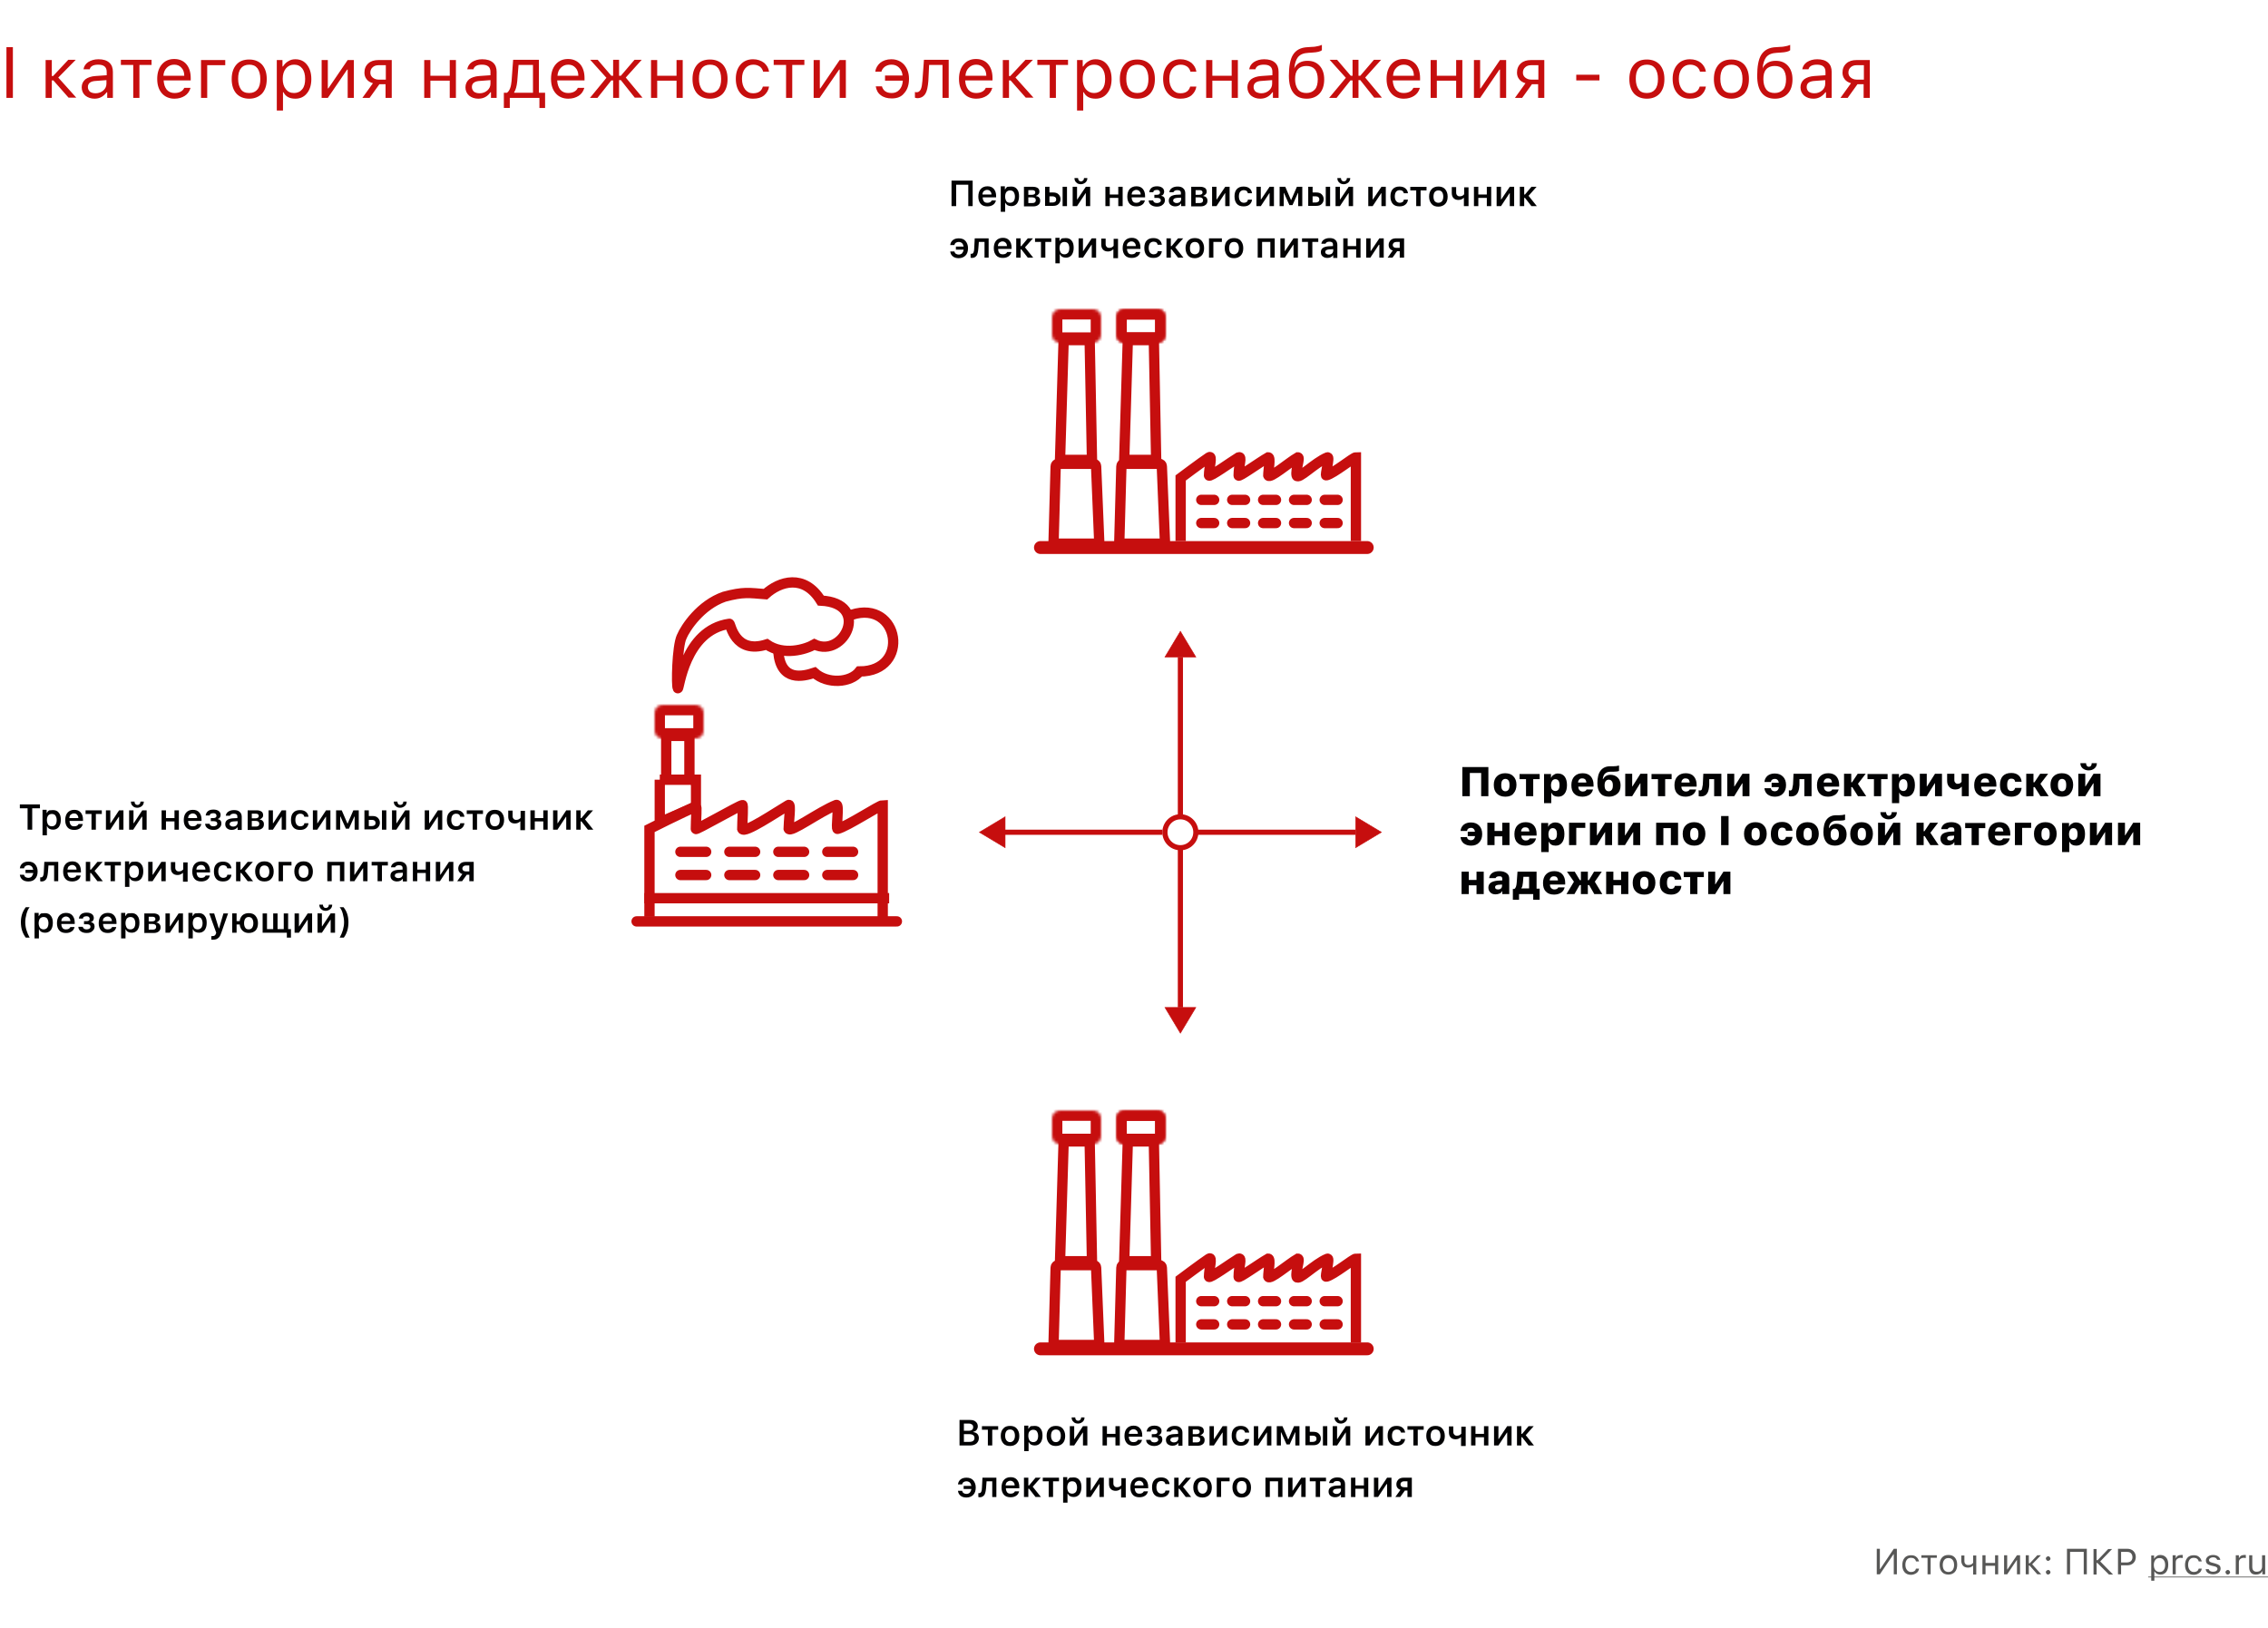 <svg xmlns="http://www.w3.org/2000/svg" id="Layer_1" x="0" y="0" version="1.1" viewBox="0 0 880 632" xml:space="preserve"><style>.st0{fill:#fff}.st1,.st2,.st9{fill:none;stroke:#c60e0e}.st1{stroke-linecap:round;stroke-width:5}.st2,.st9{stroke-width:4}.st9{stroke-linecap:round}.st18{fill:#020203}.st19,.st20{stroke:#c60e0e}.st19{fill:none;stroke-width:2}.st20{stroke-width:.2}.st20,.st21{fill:#c60e0e}.st22{fill:#575756}</style><path d="M0 0h880v632H0z" class="st0"/><path d="M403.7 212.5h126.8" class="st1"/><path d="M410.6 180h13.7c.5 0 1 .4 1 1l1.2 29c0 .6-.4 1-1 1h-15.7c-.6 0-1-.5-1-1l.8-29c0-.6.5-1 1-1zM436.1 180h13.7c.5 0 1 .4 1 1l1.2 29c0 .6-.4 1-1 1h-15.7c-.6 0-1-.5-1-1l.8-29c0-.6.4-1 1-1z" class="st2"/><defs><filter id="Adobe_OpacityMaskFilter" width="27" height="21" x="404.2" y="116" filterUnits="userSpaceOnUse"><feColorMatrix values="1 0 0 0 0 0 1 0 0 0 0 0 1 0 0 0 0 0 1 0"/></filter></defs><mask id="path-4-inside-1_1_" width="27" height="21" x="404.2" y="116" maskUnits="userSpaceOnUse"><path fill="#fff" d="M411.2 120h13c1.7 0 3 1.3 3 3v7c0 1.7-1.3 3-3 3h-13c-1.7 0-3-1.3-3-3v-7c0-1.7 1.4-3 3-3z" filter="url(#Adobe_OpacityMaskFilter)"/></mask><path fill="none" stroke="#c60e0e" stroke-width="8" d="M411.2 120h13c1.7 0 3 1.3 3 3v7c0 1.7-1.3 3-3 3h-13c-1.7 0-3-1.3-3-3v-7c0-1.7 1.4-3 3-3z" mask="url(#path-4-inside-1_1_)"/><defs><filter id="Adobe_OpacityMaskFilter_1_" width="27" height="21" x="429.2" y="116" filterUnits="userSpaceOnUse"><feColorMatrix values="1 0 0 0 0 0 1 0 0 0 0 0 1 0 0 0 0 0 1 0"/></filter></defs><mask id="path-5-inside-2_1_" width="27" height="21" x="429.2" y="116" maskUnits="userSpaceOnUse"><path fill="#fff" d="M436.2 120h13c1.7 0 3 1.3 3 3v7c0 1.7-1.3 3-3 3h-13c-1.7 0-3-1.3-3-3v-7c0-1.7 1.3-3 3-3z" filter="url(#Adobe_OpacityMaskFilter_1_)"/></mask><path fill="none" stroke="#c60e0e" stroke-width="8" d="M436.2 120h13c1.7 0 3 1.3 3 3v7c0 1.7-1.3 3-3 3h-13c-1.7 0-3-1.3-3-3v-7c0-1.7 1.3-3 3-3z" mask="url(#path-5-inside-2_1_)"/><defs><filter id="Adobe_OpacityMaskFilter_2_" width="27" height="21" x="429.2" y="116" filterUnits="userSpaceOnUse"><feColorMatrix values="1 0 0 0 0 0 1 0 0 0 0 0 1 0 0 0 0 0 1 0"/></filter></defs><mask id="path-6-inside-3_1_" width="27" height="21" x="429.2" y="116" maskUnits="userSpaceOnUse"><path fill="#fff" d="M436.2 120h13c1.7 0 3 1.3 3 3v7c0 1.7-1.3 3-3 3h-13c-1.7 0-3-1.3-3-3v-7c0-1.7 1.3-3 3-3z" filter="url(#Adobe_OpacityMaskFilter_2_)"/></mask><path fill="none" stroke="#c60e0e" stroke-width="8" d="M436.2 120h13c1.7 0 3 1.3 3 3v7c0 1.7-1.3 3-3 3h-13c-1.7 0-3-1.3-3-3v-7c0-1.7 1.3-3 3-3z" mask="url(#path-6-inside-3_1_)"/><path d="M411.3 178.5l1.4-46.5h10.1l.9 46.5h-12.4zM436.2 178.5l1.4-46.5h10.1l.9 46.5h-12.4z" class="st2"/><path d="M466.1 194h5M478.1 194h5M478.1 194h5M490.1 194h5M502.1 194h4.9M514 194h5M514 203h5M502.1 203h4.9M490.1 203h5M478.1 203h5M466.1 203h5" class="st9"/><path d="M458.1 210v-24.5s8-6 11-8c1.5-1 0 4 0 7 0 1 9-5.5 11.5-7 1.5-.5 0 3 0 7-.3 1 8-5 11.5-7 1 0 0 5 0 7 .5 1.5 8-5 11.5-7 1 0-1 5-.5 7s7-5 12-7c1-.3-1.1 7.2-.5 7 3-.8 10.5-7 11.5-7V210" class="st2"/><path d="M403.7 523.5h126.8" class="st1"/><path d="M410.6 491h13.7c.5 0 1 .4 1 1l1.2 29c0 .6-.4 1-1 1h-15.7c-.6 0-1-.5-1-1l.8-29c0-.6.5-1 1-1zM436.1 491h13.7c.5 0 1 .4 1 1l1.2 29c0 .6-.4 1-1 1h-15.7c-.6 0-1-.5-1-1l.8-29c0-.6.4-1 1-1z" class="st2"/><defs><filter id="Adobe_OpacityMaskFilter_3_" width="27" height="21" x="404.2" y="427" filterUnits="userSpaceOnUse"><feColorMatrix values="1 0 0 0 0 0 1 0 0 0 0 0 1 0 0 0 0 0 1 0"/></filter></defs><mask id="path-24-inside-4_1_" width="27" height="21" x="404.2" y="427" maskUnits="userSpaceOnUse"><path fill="#fff" d="M411.2 431h13c1.7 0 3 1.3 3 3v7c0 1.7-1.3 3-3 3h-13c-1.7 0-3-1.3-3-3v-7c0-1.7 1.4-3 3-3z" filter="url(#Adobe_OpacityMaskFilter_3_)"/></mask><path fill="none" stroke="#c60e0e" stroke-width="8" d="M411.2 431h13c1.7 0 3 1.3 3 3v7c0 1.7-1.3 3-3 3h-13c-1.7 0-3-1.3-3-3v-7c0-1.7 1.4-3 3-3z" mask="url(#path-24-inside-4_1_)"/><defs><filter id="Adobe_OpacityMaskFilter_4_" width="27" height="21" x="429.2" y="427" filterUnits="userSpaceOnUse"><feColorMatrix values="1 0 0 0 0 0 1 0 0 0 0 0 1 0 0 0 0 0 1 0"/></filter></defs><mask id="path-25-inside-5_1_" width="27" height="21" x="429.2" y="427" maskUnits="userSpaceOnUse"><path fill="#fff" d="M436.2 431h13c1.7 0 3 1.3 3 3v7c0 1.7-1.3 3-3 3h-13c-1.7 0-3-1.3-3-3v-7c0-1.7 1.3-3 3-3z" filter="url(#Adobe_OpacityMaskFilter_4_)"/></mask><path fill="none" stroke="#c60e0e" stroke-width="8" d="M436.2 431h13c1.7 0 3 1.3 3 3v7c0 1.7-1.3 3-3 3h-13c-1.7 0-3-1.3-3-3v-7c0-1.7 1.3-3 3-3z" mask="url(#path-25-inside-5_1_)"/><defs><filter id="Adobe_OpacityMaskFilter_5_" width="27" height="21" x="429.2" y="427" filterUnits="userSpaceOnUse"><feColorMatrix values="1 0 0 0 0 0 1 0 0 0 0 0 1 0 0 0 0 0 1 0"/></filter></defs><mask id="path-26-inside-6_1_" width="27" height="21" x="429.2" y="427" maskUnits="userSpaceOnUse"><path fill="#fff" d="M436.2 431h13c1.7 0 3 1.3 3 3v7c0 1.7-1.3 3-3 3h-13c-1.7 0-3-1.3-3-3v-7c0-1.7 1.3-3 3-3z" filter="url(#Adobe_OpacityMaskFilter_5_)"/></mask><path fill="none" stroke="#c60e0e" stroke-width="8" d="M436.2 431h13c1.7 0 3 1.3 3 3v7c0 1.7-1.3 3-3 3h-13c-1.7 0-3-1.3-3-3v-7c0-1.7 1.3-3 3-3z" mask="url(#path-26-inside-6_1_)"/><path d="M411.3 489.5l1.4-46.5h10.1l.9 46.5h-12.4zM436.2 489.5l1.4-46.5h10.1l.9 46.5h-12.4z" class="st2"/><path d="M466.1 505h5M478.1 505h5M478.1 505h5M490.1 505h5M502.1 505h4.9M514 505h5M514 514h5M502.1 514h4.9M490.1 514h5M478.1 514h5M466.1 514h5" class="st9"/><path d="M458.1 521v-24.5s8-6 11-8c1.5-1 0 4 0 7 0 1 9-5.5 11.5-7 1.5-.5 0 3 0 7-.3 1 8-5 11.5-7 1 0 0 5 0 7 .5 1.5 8-5 11.5-7 1 0-1 5-.5 7s7-5 12-7c1-.3-1.1 7.2-.5 7 3-.8 10.5-7 11.5-7V521" class="st2"/><defs><filter id="Adobe_OpacityMaskFilter_6_" width="27" height="21" x="250" y="269.6" filterUnits="userSpaceOnUse"><feColorMatrix values="1 0 0 0 0 0 1 0 0 0 0 0 1 0 0 0 0 0 1 0"/></filter></defs><mask id="path-41-inside-7_1_" width="27" height="21" x="250" y="269.6" maskUnits="userSpaceOnUse"><path fill="#fff" d="M257 273.6h13c1.7 0 3 1.3 3 3v7c0 1.7-1.3 3-3 3h-13c-1.7 0-3-1.3-3-3v-7c0-1.7 1.3-3 3-3z" filter="url(#Adobe_OpacityMaskFilter_6_)"/></mask><path fill="none" stroke="#c60e0e" stroke-width="8" d="M257 273.6h13c1.7 0 3 1.3 3 3v7c0 1.7-1.3 3-3 3h-13c-1.7 0-3-1.3-3-3v-7c0-1.7 1.3-3 3-3z" mask="url(#path-41-inside-7_1_)"/><path d="M264 330.6h10M264 339.6h10M283 330.6h10M283 339.6h10M302 330.6h10M302 339.6h10M321 330.6h10M321 339.6h10" class="st9"/><path d="M256 302.6h14v10.2l-7.8 3.5-6.2 2.4v-16.1zM252 355.8v-34.1s13-6.6 18-8.6c.5-.7 0 5 0 8.6-.5.9 17-9.2 18-9.2.5-.9 0 6.6 0 9.2.7 2 13.4-6.6 18-9.3 1-.6 0 6.7 0 9.2.5 1.9 11.9-6.6 18.5-9.2 1.3-.4-.3 9.5.5 9.3 4-1.1 16.2-9.2 17.5-9.2v43.6" class="st2"/><path d="M247 357.6h101" class="st9"/><path d="M250 348.6h95" class="st2"/><path d="M258 304.6h10v7l-10 4.5v-11.5z" class="st0"/><path d="M258.5 285.6h9v17h-9zM264.5 247.1c-1.8 3.8-2.1 19-1.5 20 .5.8 2.5-22.5 20-25 .5-.1 2 12 14.5 8 6.5 4.5 15 2 18.5 0 11.5 5.5 22-16 2.5-17-6.5-10.5-16-7.5-21.5-2.5-6.5-.5-8.5-1-16 1-9.2 3.2-15 12-16.5 15.5z" class="st2"/><path d="M302 253.1c1 11.5 9.5 9.5 14 8 5 4.5 14 4 17.5-.5 20 0 15.5-28-3-22" class="st2"/><path d="M574.7 309v-9h-4.4v9h-2.9v-11.3h10.1V309h-2.8zM584.1 307.1c.5 0 .9-.2 1.2-.6.3-.4.4-1 .4-1.8s-.1-1.4-.4-1.8c-.3-.4-.7-.6-1.2-.6s-.9.2-1.2.6c-.3.4-.4 1-.4 1.8s.1 1.4.4 1.8c.3.4.7.6 1.2.6zm0 2.1c-1.4 0-2.5-.4-3.3-1.2-.8-.8-1.2-1.9-1.2-3.4 0-1.4.4-2.5 1.2-3.3.8-.8 1.9-1.2 3.2-1.2 1.4 0 2.5.4 3.2 1.2.8.8 1.2 1.9 1.2 3.3s-.4 2.5-1.2 3.4c-.6.8-1.7 1.2-3.1 1.2zM597.4 302.4h-2.5v6.6h-2.8v-6.6h-2.5v-2h7.8v2zM604.5 300.2c1.1 0 2 .4 2.6 1.2.6.8.9 1.9.9 3.3s-.3 2.5-.9 3.3c-.6.8-1.4 1.2-2.5 1.2-1.3 0-2.2-.5-2.6-1.5h-.1v4h-2.8v-11.3h2.7v1.4h.1c.2-.5.5-.9 1-1.1.5-.4 1-.5 1.6-.5zm-1 6.8c.5 0 .9-.2 1.2-.6.3-.4.4-1 .4-1.7s-.1-1.3-.4-1.7c-.3-.4-.7-.6-1.2-.6s-.9.2-1.2.6c-.3.4-.5 1-.5 1.7s.1 1.3.4 1.7c.4.4.8.6 1.3.6zM613.9 302.1c-.5 0-.8.1-1.1.4-.3.3-.5.7-.5 1.2h3.2c0-.5-.2-.9-.4-1.2-.4-.3-.7-.4-1.2-.4zm4.2 4.3c-.2.8-.6 1.5-1.3 2-.7.5-1.7.8-2.8.8-1.4 0-2.5-.4-3.2-1.2-.8-.8-1.1-1.9-1.1-3.3s.4-2.6 1.2-3.4c.8-.8 1.8-1.2 3.2-1.2 1.3 0 2.4.4 3.1 1.2.7.8 1.1 1.9 1.1 3.2v.8h-5.9v.1c0 .6.2 1 .5 1.3s.7.5 1.2.5c.8 0 1.3-.3 1.5-.8h2.5zM624.3 309.2c-1.4 0-2.6-.4-3.3-1.3-.8-.9-1.2-2.2-1.2-3.9 0-2.2.4-3.9 1.3-5 .8-1 2-1.6 3.6-1.6h1.2c.9 0 1.7-.1 2.3-.3v2.1c-.4.2-1.2.3-2.1.3h-1.2c-1 0-1.7.3-2.2.8-.4.4-.7 1.1-.8 2.1h.1c.6-1.1 1.5-1.7 2.9-1.7 1.1 0 2.1.4 2.8 1.1.7.7 1.1 1.7 1.1 3 0 1.4-.4 2.5-1.2 3.2-.9.8-2 1.2-3.3 1.2zm-.1-2.1c.5 0 .9-.2 1.2-.6.3-.4.4-.9.4-1.7 0-.7-.1-1.2-.4-1.6-.3-.4-.7-.6-1.2-.6s-.9.2-1.2.6c-.3.4-.4.9-.4 1.6 0 .7.1 1.3.4 1.7.3.4.7.6 1.2.6zM630.6 309v-8.7h2.7v4.9h.1l3.1-4.9h2.7v8.7h-2.7v-5h-.1l-3.1 5h-2.7zM648.6 302.4h-2.5v6.6h-2.8v-6.6h-2.5v-2h7.8v2zM654 302.1c-.5 0-.8.1-1.1.4-.3.3-.5.7-.5 1.2h3.2c0-.5-.2-.9-.4-1.2-.4-.3-.8-.4-1.2-.4zm4.1 4.3c-.2.8-.6 1.5-1.3 2-.7.5-1.7.8-2.8.8-1.4 0-2.5-.4-3.2-1.2-.8-.8-1.1-1.9-1.1-3.3s.4-2.6 1.2-3.4c.8-.8 1.8-1.2 3.2-1.2 1.3 0 2.4.4 3.1 1.2.7.8 1.1 1.9 1.1 3.2v.8h-5.9v.1c0 .6.2 1 .5 1.3.3.3.7.5 1.2.5.8 0 1.3-.3 1.5-.8h2.5zM663.2 304.7c-.1 1.4-.3 2.5-.8 3.2-.5.8-1.3 1.2-2.4 1.2-.3 0-.6 0-.9-.1v-2.3c.2 0 .4.1.5.1.4 0 .7-.2.8-.7.1-.4.2-.9.3-1.6l.2-4.2h7v8.7h-2.8v-6.6h-1.9v2.3zM670.2 309v-8.7h2.7v4.9h.1l3.1-4.9h2.7v8.7h-2.7v-5h-.1l-3.1 5h-2.7zM688.7 309.2c-1.2 0-2.1-.3-2.9-.9-.7-.6-1.1-1.4-1.2-2.4h2.5c.1.4.2.7.5.9.3.2.6.3 1 .3s.8-.1 1.1-.4c.3-.3.5-.7.5-1.2h-2.8v-1.7h2.8c-.1-.5-.2-.8-.5-1.1-.3-.3-.6-.4-1.1-.4-.4 0-.7.1-1 .3-.3.2-.4.5-.5.9h-2.5c.1-1 .5-1.8 1.2-2.4.7-.6 1.7-.9 2.8-.9 1.4 0 2.4.4 3.2 1.2.8.8 1.2 1.9 1.2 3.3s-.4 2.5-1.2 3.3c-.7.8-1.8 1.2-3.1 1.2zM698.2 304.7c-.1 1.4-.3 2.5-.8 3.2-.5.8-1.3 1.2-2.4 1.2-.3 0-.6 0-.9-.1v-2.3c.2 0 .4.1.5.1.4 0 .7-.2.8-.7.1-.4.2-.9.3-1.6l.2-4.2h7v8.7h-2.8v-6.6h-1.9v2.3zM709.2 302.1c-.5 0-.8.1-1.1.4-.3.3-.5.7-.5 1.2h3.2c0-.5-.2-.9-.4-1.2-.3-.3-.7-.4-1.2-.4zm4.2 4.3c-.2.8-.6 1.5-1.3 2-.7.5-1.7.8-2.8.8-1.4 0-2.5-.4-3.2-1.2-.8-.8-1.1-1.9-1.1-3.3s.4-2.6 1.2-3.4c.8-.8 1.8-1.2 3.2-1.2 1.3 0 2.4.4 3.1 1.2.7.8 1.1 1.9 1.1 3.2v.8h-5.9v.1c0 .6.2 1 .5 1.3.3.3.7.5 1.2.5.8 0 1.3-.3 1.5-.8h2.5zM718.6 303.6l2.2-3.3h3.1l-3 3.9 3.2 4.8h-3.2l-2.2-3.5h-.4v3.5h-2.8v-8.7h2.8v3.3h.3zM732.4 302.4h-2.5v6.6h-2.8v-6.6h-2.5v-2h7.8v2zM739.5 300.2c1.1 0 2 .4 2.6 1.2.6.8.9 1.9.9 3.3s-.3 2.5-.9 3.3c-.6.8-1.4 1.2-2.5 1.2-1.3 0-2.2-.5-2.6-1.5h-.1v4h-2.8v-11.3h2.7v1.4h.1c.2-.5.5-.9 1-1.1.5-.4 1-.5 1.6-.5zm-1 6.8c.5 0 .9-.2 1.2-.6.3-.4.4-1 .4-1.7s-.1-1.3-.4-1.7c-.3-.4-.7-.6-1.2-.6s-.9.2-1.2.6c-.3.4-.5 1-.5 1.7s.1 1.3.4 1.7c.4.4.8.6 1.3.6zM744.9 309v-8.7h2.7v4.9h.1l3.1-4.9h2.7v8.7h-2.7v-5h-.1l-3.1 5h-2.7zM761.2 309v-3.6h-.2c-.5.7-1.3 1-2.4 1-.9 0-1.6-.3-2.2-.9-.6-.6-.9-1.4-.9-2.4v-2.8h2.8v2.4c0 .5.1.8.4 1.1.2.3.5.4.9.4.7 0 1.2-.3 1.5-.8v-3.1h2.8v8.7h-2.7zM770.2 302.1c-.5 0-.8.1-1.1.4-.3.3-.5.7-.5 1.2h3.2c0-.5-.2-.9-.4-1.2-.4-.3-.7-.4-1.2-.4zm4.2 4.3c-.2.8-.6 1.5-1.3 2-.7.5-1.7.8-2.8.8-1.4 0-2.5-.4-3.2-1.2-.8-.8-1.1-1.9-1.1-3.3s.4-2.6 1.2-3.4c.8-.8 1.8-1.2 3.2-1.2 1.3 0 2.4.4 3.1 1.2.7.8 1.1 1.9 1.1 3.2v.8h-5.9v.1c0 .6.2 1 .5 1.3s.7.5 1.2.5c.8 0 1.3-.3 1.5-.8h2.5zM781.9 303.5c-.1-.9-.6-1.3-1.5-1.3-1.1 0-1.6.8-1.6 2.4 0 1.6.5 2.4 1.6 2.4.8 0 1.3-.4 1.5-1.2h2.5c-.1 1-.5 1.9-1.2 2.5-.7.6-1.6.9-2.8.9-1.4 0-2.5-.4-3.3-1.2-.8-.8-1.1-1.9-1.1-3.4s.4-2.6 1.1-3.4c.8-.8 1.8-1.2 3.3-1.2 1.2 0 2.1.3 2.8.9.7.6 1.1 1.4 1.2 2.5h-2.5zM789.4 303.6l2.2-3.3h3.1l-3 3.9 3.2 4.8h-3.2l-2.2-3.5h-.5v3.5h-2.8v-8.7h2.8v3.3h.4zM800.1 307.1c.5 0 .9-.2 1.2-.6.3-.4.4-1 .4-1.8s-.1-1.4-.4-1.8c-.3-.4-.7-.6-1.2-.6s-.9.2-1.2.6c-.3.4-.4 1-.4 1.8s.1 1.4.4 1.8c.3.4.7.6 1.2.6zm0 2.1c-1.4 0-2.5-.4-3.3-1.2s-1.2-1.9-1.2-3.4c0-1.4.4-2.5 1.2-3.3.8-.8 1.9-1.2 3.2-1.2 1.4 0 2.5.4 3.2 1.2.8.8 1.2 1.9 1.2 3.3s-.4 2.5-1.2 3.4c-.6.8-1.7 1.2-3.1 1.2zM809.4 296.2c0 .4.1.7.3 1 .2.3.5.4.8.4.3 0 .6-.1.8-.4.2-.2.3-.6.3-1h2c0 .8-.3 1.5-.9 2-.6.5-1.3.8-2.3.8-.9 0-1.7-.3-2.3-.8-.6-.5-.9-1.2-.9-2h2.2zm-3 12.8v-8.7h2.7v4.9h.1l3.1-4.9h2.7v8.7h-2.7v-5h-.1l-3.1 5h-2.7zM570.8 328.2c-1.2 0-2.1-.3-2.9-.9-.7-.6-1.1-1.4-1.2-2.4h2.5c.1.4.2.7.5.9.3.2.6.3 1 .3s.8-.1 1.1-.4c.3-.3.5-.7.5-1.2h-2.8v-1.7h2.8c-.1-.5-.2-.8-.5-1.1-.3-.3-.6-.4-1.1-.4-.4 0-.7.1-1 .3-.3.2-.4.5-.5.9h-2.5c.1-1 .5-1.8 1.2-2.4.7-.6 1.7-.9 2.8-.9 1.4 0 2.4.4 3.2 1.2.8.8 1.2 1.9 1.2 3.3s-.4 2.5-1.2 3.3c-.7.8-1.8 1.2-3.1 1.2zM577.1 319.3h2.8v3.2h3v-3.2h2.8v8.7h-2.8v-3.4h-3v3.4h-2.8v-8.7zM591.8 321.1c-.5 0-.8.1-1.1.4-.3.3-.5.7-.5 1.2h3.2c0-.5-.2-.9-.4-1.2-.3-.3-.7-.4-1.2-.4zm4.2 4.3c-.2.8-.6 1.5-1.3 2-.7.5-1.7.8-2.8.8-1.4 0-2.5-.4-3.2-1.2-.8-.8-1.1-1.9-1.1-3.3s.4-2.6 1.2-3.4c.8-.8 1.8-1.2 3.2-1.2 1.3 0 2.4.4 3.1 1.2.7.8 1.1 1.9 1.1 3.2v.8h-5.9v.1c0 .6.2 1 .5 1.3.3.3.7.5 1.2.5.8 0 1.3-.3 1.5-.8h2.5zM603.5 319.2c1.1 0 2 .4 2.6 1.2.6.8.9 1.9.9 3.3s-.3 2.5-.9 3.3c-.6.8-1.4 1.2-2.5 1.2-1.3 0-2.2-.5-2.6-1.5h-.1v4H598v-11.3h2.7v1.4h.1c.2-.5.5-.9 1-1.1.5-.4 1.1-.5 1.7-.5zm-1 6.8c.5 0 .9-.2 1.2-.6.3-.4.4-1 .4-1.7s-.1-1.3-.4-1.7c-.3-.4-.7-.6-1.2-.6s-.9.2-1.2.6c-.3.4-.5 1-.5 1.7s.1 1.3.4 1.7c.3.4.7.6 1.3.6zM611.6 321.4v6.6h-2.8v-8.7h6.3v2h-3.5zM616.9 328v-8.7h2.7v4.9h.1l3.1-4.9h2.7v8.7h-2.7v-5h-.1l-3.1 5h-2.7zM627.8 328v-8.7h2.7v4.9h.1l3.1-4.9h2.7v8.7h-2.7v-5h-.1l-3.1 5h-2.7zM648.3 321.4h-2.9v6.6h-2.8v-8.7h8.5v8.7h-2.8v-6.6zM657.4 326.1c.5 0 .9-.2 1.2-.6.3-.4.4-1 .4-1.8s-.1-1.4-.4-1.8c-.3-.4-.7-.6-1.2-.6s-.9.2-1.2.6c-.3.4-.4 1-.4 1.8s.1 1.4.4 1.8c.3.4.7.6 1.2.6zm0 2.1c-1.4 0-2.5-.4-3.3-1.2-.8-.8-1.2-1.9-1.2-3.4 0-1.4.4-2.5 1.2-3.3.8-.8 1.9-1.2 3.2-1.2 1.4 0 2.5.4 3.2 1.2.8.8 1.2 1.9 1.2 3.3s-.4 2.5-1.2 3.4c-.7.8-1.7 1.2-3.1 1.2zM667.8 328v-11.3h2.9V328h-2.9zM681.2 326.1c.5 0 .9-.2 1.2-.6.3-.4.4-1 .4-1.8s-.1-1.4-.4-1.8c-.3-.4-.7-.6-1.2-.6s-.9.2-1.2.6c-.3.4-.4 1-.4 1.8s.1 1.4.4 1.8c.3.4.7.6 1.2.6zm0 2.1c-1.4 0-2.5-.4-3.3-1.2s-1.2-1.9-1.2-3.4c0-1.4.4-2.5 1.2-3.3.8-.8 1.9-1.2 3.2-1.2 1.4 0 2.5.4 3.2 1.2.8.8 1.2 1.9 1.2 3.3s-.4 2.5-1.2 3.4c-.6.8-1.7 1.2-3.1 1.2zM693 322.5c-.1-.9-.6-1.3-1.5-1.3-1.1 0-1.6.8-1.6 2.4 0 1.6.5 2.4 1.6 2.4.8 0 1.3-.4 1.5-1.2h2.5c-.1 1-.5 1.9-1.2 2.5-.7.6-1.6.9-2.8.9-1.4 0-2.5-.4-3.3-1.2-.8-.8-1.1-1.9-1.1-3.4s.4-2.6 1.1-3.4c.8-.8 1.8-1.2 3.3-1.2 1.2 0 2.1.3 2.8.9.7.6 1.1 1.4 1.2 2.5H693zM701.4 326.1c.5 0 .9-.2 1.2-.6.3-.4.4-1 .4-1.8s-.1-1.4-.4-1.8c-.3-.4-.7-.6-1.2-.6s-.9.2-1.2.6c-.3.4-.4 1-.4 1.8s.1 1.4.4 1.8c.3.4.7.6 1.2.6zm0 2.1c-1.4 0-2.5-.4-3.3-1.2-.8-.8-1.2-1.9-1.2-3.4 0-1.4.4-2.5 1.2-3.3.8-.8 1.9-1.2 3.2-1.2 1.4 0 2.5.4 3.2 1.2.8.8 1.2 1.9 1.2 3.3s-.4 2.5-1.2 3.4c-.6.8-1.7 1.2-3.1 1.2zM712 328.2c-1.4 0-2.6-.4-3.3-1.3-.8-.9-1.2-2.2-1.2-3.9 0-2.2.4-3.9 1.3-5 .8-1 2-1.6 3.6-1.6h1.2c.9 0 1.7-.1 2.3-.3v2.1c-.4.2-1.2.3-2.1.3h-1.2c-1 0-1.7.3-2.2.8-.4.4-.7 1.1-.8 2.1h.1c.6-1.1 1.5-1.7 2.9-1.7 1.1 0 2.1.4 2.8 1.1.7.7 1.1 1.7 1.1 3 0 1.4-.4 2.5-1.2 3.2-.9.8-2 1.2-3.3 1.2zm-.1-2.1c.5 0 .9-.2 1.2-.6.3-.4.4-.9.4-1.7 0-.7-.1-1.2-.4-1.6-.3-.4-.7-.6-1.2-.6s-.9.2-1.2.6c-.3.4-.4.9-.4 1.6 0 .7.1 1.3.4 1.7.3.4.7.6 1.2.6zM722.4 326.1c.5 0 .9-.2 1.2-.6.3-.4.4-1 .4-1.8s-.1-1.4-.4-1.8c-.3-.4-.7-.6-1.2-.6s-.9.2-1.2.6c-.3.4-.4 1-.4 1.8s.1 1.4.4 1.8c.3.4.7.6 1.2.6zm0 2.1c-1.4 0-2.5-.4-3.3-1.2-.8-.8-1.2-1.9-1.2-3.4 0-1.4.4-2.5 1.2-3.3.8-.8 1.9-1.2 3.2-1.2 1.4 0 2.5.4 3.2 1.2.8.8 1.2 1.9 1.2 3.3s-.4 2.5-1.2 3.4c-.6.8-1.7 1.2-3.1 1.2zM731.8 315.2c0 .4.1.7.3 1 .2.3.5.4.8.4.3 0 .6-.1.8-.4.2-.2.3-.6.3-1h2c0 .8-.3 1.5-.9 2-.6.5-1.3.8-2.3.8-.9 0-1.7-.3-2.3-.8-.6-.5-.9-1.2-.9-2h2.2zm-3.1 12.8v-8.7h2.7v4.9h.1l3.1-4.9h2.7v8.7h-2.7v-5h-.1l-3.1 5h-2.7zM746.7 322.6l2.2-3.3h3.1l-3 3.9 3.2 4.8H749l-2.2-3.5h-.4v3.5h-2.8v-8.7h2.8v3.3h.3zM756.7 326.2c.4 0 .8-.1 1.1-.4.3-.3.4-.6.4-.9v-.6l-1.5.1c-.8.1-1.2.4-1.2.9 0 .3.1.5.3.7.3.1.6.2.9.2zm-1 1.9c-.8 0-1.5-.2-2-.7-.5-.5-.8-1.1-.8-1.9s.3-1.4.9-1.9c.6-.4 1.5-.7 2.6-.8l1.9-.1v-.7c0-.3-.1-.5-.3-.7-.2-.2-.5-.2-.9-.2-.7 0-1.2.2-1.4.7h-2.5c.1-.8.5-1.5 1.2-2s1.7-.7 2.8-.7c1.2 0 2.1.3 2.8.8s1 1.2 1 2.2v5.9h-2.7v-1.1h-.1c-.2.4-.5.7-1 .9-.4.2-.9.3-1.5.3zM770.3 321.4h-2.5v6.6H765v-6.6h-2.5v-2h7.8v2zM775.7 321.1c-.5 0-.8.1-1.1.4-.3.3-.5.7-.5 1.2h3.2c0-.5-.2-.9-.4-1.2-.4-.3-.8-.4-1.2-.4zm4.1 4.3c-.2.8-.6 1.5-1.3 2-.7.5-1.7.8-2.8.8-1.4 0-2.5-.4-3.2-1.2-.8-.8-1.1-1.9-1.1-3.3s.4-2.6 1.2-3.4c.8-.8 1.8-1.2 3.2-1.2 1.3 0 2.4.4 3.1 1.2.7.8 1.1 1.9 1.1 3.2v.8h-6v.1c0 .6.2 1 .5 1.3s.7.5 1.2.5c.8 0 1.3-.3 1.5-.8h2.6zM784.6 321.4v6.6h-2.8v-8.7h6.3v2h-3.5zM793.7 326.1c.5 0 .9-.2 1.2-.6.3-.4.4-1 .4-1.8s-.1-1.4-.4-1.8c-.3-.4-.7-.6-1.2-.6s-.9.2-1.2.6c-.3.4-.4 1-.4 1.8s.1 1.4.4 1.8c.3.4.7.6 1.2.6zm0 2.1c-1.4 0-2.5-.4-3.3-1.2s-1.2-1.9-1.2-3.4c0-1.4.4-2.5 1.2-3.3.8-.8 1.9-1.2 3.2-1.2 1.4 0 2.5.4 3.2 1.2.8.8 1.2 1.9 1.2 3.3s-.4 2.5-1.2 3.4c-.6.8-1.7 1.2-3.1 1.2zM805.5 319.2c1.1 0 2 .4 2.6 1.2.6.8.9 1.9.9 3.3s-.3 2.5-.9 3.3c-.6.8-1.4 1.2-2.5 1.2-1.3 0-2.2-.5-2.6-1.5h-.1v4h-2.8v-11.3h2.7v1.4h.1c.2-.5.5-.9 1-1.1.5-.4 1-.5 1.6-.5zm-1 6.8c.5 0 .9-.2 1.2-.6.3-.4.4-1 .4-1.7s-.1-1.3-.4-1.7c-.3-.4-.7-.6-1.2-.6s-.9.2-1.2.6c-.3.4-.5 1-.5 1.7s.1 1.3.4 1.7c.4.4.8.6 1.3.6zM810.9 328v-8.7h2.7v4.9h.1l3.1-4.9h2.7v8.7h-2.7v-5h-.1l-3.1 5h-2.7zM821.8 328v-8.7h2.7v4.9h.1l3.1-4.9h2.7v8.7h-2.7v-5h-.1l-3.1 5h-2.7zM567.1 338.3h2.8v3.2h3v-3.2h2.8v8.7h-2.8v-3.4h-3v3.4h-2.8v-8.7zM581.3 345.2c.4 0 .8-.1 1.1-.4.3-.3.4-.6.4-.9v-.6l-1.5.1c-.8.1-1.2.4-1.2.9 0 .3.1.5.3.7.3.1.5.2.9.2zm-1 1.9c-.8 0-1.5-.2-2-.7-.5-.5-.8-1.1-.8-1.9s.3-1.4.9-1.9c.6-.4 1.5-.7 2.6-.8l1.9-.1v-.7c0-.3-.1-.5-.3-.7-.2-.2-.5-.2-.9-.2-.7 0-1.2.2-1.4.7h-2.5c.1-.8.5-1.5 1.2-2s1.7-.7 2.8-.7c1.2 0 2.1.3 2.8.8s1 1.2 1 2.2v5.9h-2.7v-1.1h-.1c-.2.4-.5.7-1 .9-.5.2-1 .3-1.5.3zM593.4 340.3h-2.3l-.2 2.3c-.1.9-.2 1.6-.6 2.1v.1h3v-4.5zm-6.4 8.9V345h.6c.5-.3.8-1.1.9-2.5l.3-4.2h7.4v6.6h1.2v4.3h-2.5V347h-5.5v2.2H587zM602.9 340.1c-.5 0-.8.1-1.1.4-.3.3-.5.7-.5 1.2h3.2c0-.5-.2-.9-.4-1.2-.3-.3-.7-.4-1.2-.4zm4.2 4.3c-.2.8-.6 1.5-1.3 2-.7.5-1.7.8-2.8.8-1.4 0-2.5-.4-3.2-1.2-.8-.8-1.1-1.9-1.1-3.3s.4-2.6 1.2-3.4c.8-.8 1.8-1.2 3.2-1.2 1.3 0 2.4.4 3.1 1.2.7.8 1.1 1.9 1.1 3.2v.8h-5.9v.1c0 .6.2 1 .5 1.3.3.3.7.5 1.2.5.8 0 1.3-.3 1.5-.8h2.5zM610.7 342.2l-2.7-3.9h3l2 3.3h.4v-3.3h2.7v3.3h.4l2-3.3h3l-2.7 3.9 2.9 4.8h-3.1l-2-3.5h-.5v3.5h-2.7v-3.5h-.5l-2 3.5h-3.1l2.9-4.8zM623.2 338.3h2.8v3.2h3v-3.2h2.8v8.7H629v-3.4h-3v3.4h-2.8v-8.7zM638 345.1c.5 0 .9-.2 1.2-.6.3-.4.4-1 .4-1.8s-.1-1.4-.4-1.8c-.3-.4-.7-.6-1.2-.6s-.9.2-1.2.6c-.3.4-.4 1-.4 1.8s.1 1.4.4 1.8c.3.4.7.6 1.2.6zm0 2.1c-1.4 0-2.5-.4-3.3-1.2s-1.2-1.9-1.2-3.4c0-1.4.4-2.5 1.2-3.3.8-.8 1.9-1.2 3.2-1.2 1.4 0 2.5.4 3.2 1.2.8.8 1.2 1.9 1.2 3.3s-.4 2.5-1.2 3.4c-.6.8-1.7 1.2-3.1 1.2zM649.9 341.5c-.1-.9-.6-1.3-1.5-1.3-1.1 0-1.6.8-1.6 2.4 0 1.6.5 2.4 1.6 2.4.8 0 1.3-.4 1.5-1.2h2.5c-.1 1-.5 1.9-1.2 2.5-.7.6-1.6.9-2.8.9-1.4 0-2.5-.4-3.3-1.2-.8-.8-1.1-1.9-1.1-3.4s.4-2.6 1.1-3.4c.8-.8 1.8-1.2 3.3-1.2 1.2 0 2.1.3 2.8.9.7.6 1.1 1.4 1.2 2.5h-2.5zM661.1 340.4h-2.5v6.6h-2.8v-6.6h-2.5v-2h7.8v2zM662.8 347v-8.7h2.7v4.9h.1l3.1-4.9h2.7v8.7h-2.7v-5h-.1l-3.1 5h-2.7zM375.7 80v-8.3H371V80h-1.8v-9.9h8.2V80h-1.7zM383 73.7c-.5 0-.9.2-1.3.5-.3.3-.5.8-.5 1.3h3.5c0-.6-.2-1-.5-1.3-.2-.3-.7-.5-1.2-.5zm3.4 4.2c-.2.7-.5 1.2-1.1 1.6-.6.4-1.3.6-2.2.6-1.1 0-2-.3-2.6-1-.6-.7-.9-1.6-.9-2.8s.3-2.2.9-2.9c.6-.7 1.5-1.1 2.6-1.1s1.9.3 2.5 1c.6.7.9 1.6.9 2.8v.5h-5.2v.1c0 .6.2 1.1.5 1.5.3.4.8.5 1.3.5.9 0 1.4-.3 1.7-.9h1.6zM392.4 72.4c.9 0 1.7.3 2.2 1 .6.7.8 1.6.8 2.8 0 1.2-.3 2.1-.8 2.8-.6.7-1.3 1-2.2 1-1.1 0-1.9-.4-2.3-1.3h-.1v3.5h-1.7v-9.9h1.6v1.2h.1c.2-.4.5-.8.9-1 .5 0 1-.1 1.5-.1zm-.5 6.3c.6 0 1-.2 1.4-.6.3-.4.5-1 .5-1.8s-.2-1.3-.5-1.8c-.3-.4-.8-.6-1.4-.6-.6 0-1 .2-1.4.6-.3.4-.5 1-.5 1.8 0 .7.2 1.3.5 1.8.3.4.8.6 1.4.6zM399 73.7v1.9h1.4c.8 0 1.3-.3 1.3-.9 0-.6-.4-.9-1.1-.9H399zm0 3v2.1h1.6c.9 0 1.3-.4 1.3-1.1s-.5-1.1-1.4-1.1H399zm-1.7-4.2h3.6c.8 0 1.3.2 1.8.5.4.3.6.8.6 1.4 0 .4-.1.7-.4 1-.3.3-.6.5-.9.6v.1c.5.1.9.2 1.2.6.3.3.4.7.4 1.2 0 .7-.2 1.2-.7 1.6-.5.4-1.1.6-2 .6h-3.6v-7.6zM412.3 72.5h1.7V80h-1.7v-7.5zm-5.1 3.6v2.5h1.2c.4 0 .7-.1 1-.3.3-.2.4-.5.4-.9s-.1-.7-.4-.9c-.3-.2-.6-.3-1-.3h-1.2zm-1.7-3.6h1.7v2.2h1.4c.9 0 1.6.2 2.1.7.5.5.8 1.1.8 1.9 0 .8-.3 1.4-.8 1.9s-1.2.7-2.1.7h-3.1v-7.4zM418.3 69.1c0 .4.1.7.3.9.2.3.5.4.8.4.4 0 .6-.1.9-.4.2-.2.3-.6.3-.9h1.3c0 .7-.2 1.2-.7 1.7-.5.4-1.1.7-1.8.7s-1.4-.2-1.8-.7c-.5-.4-.7-1-.7-1.7h1.4zM416.2 80v-7.5h1.7v4.9h.1l3.3-4.9h1.7V80h-1.7v-5h-.1l-3.3 5h-1.7zM428.9 72.5h1.7v3h3.3v-3h1.7V80h-1.7v-3.2h-3.3V80h-1.7v-7.5zM440.9 73.7c-.5 0-.9.2-1.3.5-.3.3-.5.8-.5 1.3h3.5c0-.6-.2-1-.5-1.3-.3-.3-.7-.5-1.2-.5zm3.3 4.2c-.2.7-.5 1.2-1.1 1.6-.6.4-1.3.6-2.2.6-1.1 0-2-.3-2.6-1-.6-.7-.9-1.6-.9-2.8s.3-2.2.9-2.9c.6-.7 1.5-1.1 2.6-1.1s1.9.3 2.5 1c.6.7.9 1.6.9 2.8v.5h-5.2v.1c0 .6.2 1.1.5 1.5.3.4.8.5 1.3.5.9 0 1.4-.3 1.7-.9h1.6zM448.9 80.2c-.9 0-1.6-.2-2.2-.6-.6-.4-1-1-1-1.8h1.7c.2.7.7 1 1.5 1 .5 0 .8-.1 1.1-.3.3-.2.4-.4.4-.7 0-.7-.5-1-1.4-1h-1.1v-1.2h1c.8 0 1.2-.3 1.2-.9 0-.3-.1-.5-.3-.7-.2-.2-.5-.3-.9-.3s-.7.1-1 .2c-.3.2-.4.4-.4.7h-1.6c.1-.7.4-1.3.9-1.7.5-.4 1.2-.6 2.1-.6.9 0 1.6.2 2.1.6.5.4.7.9.7 1.5 0 .4-.1.7-.3 1-.2.3-.5.5-.8.5v.1c1 .2 1.4.8 1.4 1.7 0 .7-.3 1.3-.8 1.7-.5.5-1.3.8-2.3.8zM456.5 78.8c.5 0 .9-.1 1.3-.4.3-.3.5-.7.5-1.1v-.6l-1.7.1c-.9.1-1.4.4-1.4 1 0 .3.1.6.4.7.2.2.5.3.9.3zm-.5 1.3c-.7 0-1.3-.2-1.8-.6-.5-.4-.7-1-.7-1.6 0-.7.2-1.2.7-1.6.5-.4 1.2-.6 2.1-.7l1.9-.1v-.6c0-.8-.5-1.1-1.4-1.1-.8 0-1.3.3-1.5.8h-1.6c.1-.7.4-1.2 1-1.6.6-.4 1.3-.6 2.2-.6 1 0 1.7.2 2.2.7.5.4.8 1.1.8 1.9v5h-1.6v-1h-.1c-.4.7-1.2 1.1-2.2 1.1zM463.9 73.7v1.9h1.4c.8 0 1.3-.3 1.3-.9 0-.6-.4-.9-1.1-.9h-1.6zm0 3v2.1h1.6c.9 0 1.3-.4 1.3-1.1s-.5-1.1-1.4-1.1h-1.5zm-1.7-4.2h3.6c.8 0 1.3.2 1.8.5.4.3.6.8.6 1.4 0 .4-.1.7-.4 1-.3.3-.6.5-.9.6v.1c.5.1.9.2 1.2.6.3.3.4.7.4 1.2 0 .7-.2 1.2-.7 1.6-.5.4-1.1.6-2 .6h-3.6v-7.6zM470.3 80v-7.5h1.7v4.9h.1l3.3-4.9h1.7V80h-1.7v-5h-.1l-3.3 5h-1.7zM484.2 75c-.1-.4-.3-.7-.5-.9-.3-.2-.7-.3-1.1-.3-.6 0-1 .2-1.4.6-.3.4-.5 1-.5 1.8s.2 1.4.5 1.8.8.7 1.4.7c.9 0 1.5-.4 1.6-1.2h1.6c-.1.8-.4 1.4-1 1.9s-1.3.7-2.3.7c-1.1 0-2-.3-2.6-1-.6-.7-.9-1.6-.9-2.9 0-1.2.3-2.2.9-2.8.6-.7 1.5-1 2.6-1 .9 0 1.7.2 2.3.7.6.5.9 1.1 1 1.9h-1.6zM487.5 80v-7.5h1.7v4.9h.1l3.3-4.9h1.7V80h-1.7v-5h-.1l-3.3 5h-1.7zM496.5 80v-7.5h2.2l2.2 5.1h.1l2.2-5.1h2.1V80h-1.6v-5.1h-.1l-2.1 4.7h-1.2l-2.1-4.7h-.1V80h-1.6zM514.4 72.5h1.7V80h-1.7v-7.5zm-5.1 3.6v2.5h1.2c.4 0 .7-.1 1-.3.3-.2.4-.5.4-.9s-.1-.7-.4-.9c-.2-.2-.6-.3-1-.3h-1.2zm-1.7-3.6h1.7v2.2h1.4c.9 0 1.6.2 2.1.7.5.5.8 1.1.8 1.9 0 .8-.3 1.4-.8 1.9s-1.2.7-2.1.7h-3.1v-7.4zM520.3 69.1c0 .4.1.7.3.9.2.3.5.4.8.4s.6-.1.9-.4c.2-.2.3-.6.3-.9h1.3c0 .7-.2 1.2-.7 1.7-.5.4-1.1.7-1.8.7s-1.4-.2-1.8-.7c-.5-.4-.7-1-.7-1.7h1.4zM518.2 80v-7.5h1.7v4.9h.1l3.3-4.9h1.7V80h-1.7v-5h-.1l-3.3 5h-1.7zM530.9 80v-7.5h1.7v4.9h.1l3.3-4.9h1.7V80H536v-5h-.1l-3.3 5h-1.7zM544.7 75c-.1-.4-.3-.7-.5-.9-.3-.2-.7-.3-1.1-.3-.6 0-1 .2-1.4.6-.3.4-.5 1-.5 1.8s.2 1.4.5 1.8.8.7 1.4.7c.9 0 1.5-.4 1.6-1.2h1.6c-.1.8-.4 1.4-1 1.9s-1.3.7-2.3.7c-1.1 0-2-.3-2.6-1-.6-.7-.9-1.6-.9-2.9 0-1.2.3-2.2.9-2.8.6-.7 1.5-1 2.6-1 .9 0 1.7.2 2.3.7.6.5.9 1.1 1 1.9h-1.6zM553.5 73.9h-2.3V80h-1.7v-6.1h-2.3v-1.4h6.3v1.4zM558.1 78.7c.6 0 1-.2 1.4-.6.3-.4.5-1 .5-1.8s-.2-1.4-.5-1.8c-.3-.4-.8-.6-1.4-.6-.6 0-1 .2-1.4.6-.3.4-.5 1-.5 1.8s.2 1.4.5 1.8c.4.4.8.6 1.4.6zm0 1.5c-1.1 0-2-.3-2.6-1-.6-.7-1-1.6-1-2.9 0-1.2.3-2.2 1-2.9.6-.7 1.5-1 2.6-1s2 .3 2.6 1c.6.7 1 1.6 1 2.9 0 1.2-.3 2.2-1 2.9-.6.6-1.5 1-2.6 1zM568 80v-3.2h-.1c-.5.5-1.2.8-2 .8s-1.4-.2-1.9-.7c-.5-.5-.7-1.2-.7-2v-2.3h1.7v2.1c0 .5.1.8.4 1.1.2.3.6.4 1 .4.8 0 1.3-.3 1.7-.8v-2.7h1.7V80H568zM571.9 72.5h1.7v3h3.3v-3h1.7V80h-1.7v-3.2h-3.3V80h-1.7v-7.5zM580.7 80v-7.5h1.7v4.9h.1l3.3-4.9h1.7V80h-1.7v-5h-.1l-3.3 5h-1.7zM591.7 75.5l2.5-3h2l-3.1 3.5 3.2 4h-2.1l-2.5-3.2h-.3V80h-1.7v-7.5h1.7v3h.3zM372 100.2c-.9 0-1.7-.2-2.3-.7-.6-.5-.9-1.1-1-1.9h1.6c.1.4.3.7.6.9.3.2.7.3 1.1.3.5 0 1-.2 1.3-.5.3-.4.5-.8.6-1.4h-3v-1.2h3c-.1-.5-.3-1-.6-1.3-.3-.3-.8-.5-1.3-.5-.4 0-.8.1-1.1.3-.3.2-.5.5-.6.9h-1.6c.1-.8.4-1.4 1-1.9s1.4-.7 2.3-.7c1.1 0 2 .3 2.6 1 .6.7 1 1.6 1 2.8 0 1.2-.3 2.2-1 2.9-.6.6-1.5 1-2.6 1zM379.6 96.5c-.1 1.2-.3 2-.6 2.6-.4.6-1 1-1.8 1-.2 0-.4 0-.6-.1v-1.5h.4c.6 0 1-.7 1-2.1l.2-3.9h5.4v7.5H382v-6.1h-2.2l-.2 2.6zM389 93.7c-.5 0-.9.2-1.3.5-.3.3-.5.8-.5 1.3h3.5c0-.6-.2-1-.5-1.3-.3-.3-.7-.5-1.2-.5zm3.4 4.2c-.2.7-.5 1.2-1.1 1.6-.6.4-1.3.6-2.2.6-1.1 0-2-.3-2.6-1-.6-.7-.9-1.6-.9-2.8s.3-2.2.9-2.9c.6-.7 1.5-1.1 2.6-1.1s1.9.3 2.5 1c.6.7.9 1.6.9 2.8v.5h-5.2v.1c0 .6.2 1.1.5 1.5.3.4.8.5 1.3.5.9 0 1.4-.3 1.7-.9h1.6zM396.3 95.5l2.5-3h2l-3.1 3.5 3.2 4h-2.1l-2.5-3.2h-.3v3.2h-1.7v-7.5h1.7v3h.3zM407.9 93.9h-2.3v6.1h-1.7v-6.1h-2.3v-1.4h6.3v1.4zM413.6 92.4c.9 0 1.7.3 2.2 1 .6.7.8 1.6.8 2.8 0 1.2-.3 2.1-.8 2.8-.6.7-1.3 1-2.2 1-1.1 0-1.9-.4-2.3-1.3h-.1v3.5h-1.7v-9.9h1.6v1.2h.1c.2-.4.5-.8.9-1 .5 0 .9-.1 1.5-.1zm-.6 6.3c.6 0 1-.2 1.4-.6.3-.4.5-1 .5-1.8s-.2-1.3-.5-1.8c-.3-.4-.8-.6-1.4-.6-.6 0-1 .2-1.4.6-.3.4-.5 1-.5 1.8 0 .7.2 1.3.5 1.8.4.4.8.6 1.4.6zM418.5 100v-7.5h1.7v4.9h.1l3.3-4.9h1.7v7.5h-1.7v-5h-.1l-3.3 5h-1.7zM432 100v-3.2h-.1c-.5.5-1.2.8-2 .8s-1.4-.2-1.9-.7c-.5-.5-.7-1.2-.7-2v-2.3h1.7v2.1c0 .5.1.8.4 1.1.2.3.6.4 1 .4.8 0 1.3-.3 1.7-.8v-2.7h1.7v7.5H432zM439 93.7c-.5 0-.9.2-1.3.5-.3.3-.5.8-.5 1.3h3.5c0-.6-.2-1-.5-1.3-.2-.3-.7-.5-1.2-.5zm3.4 4.2c-.2.7-.5 1.2-1.1 1.6-.6.4-1.3.6-2.2.6-1.1 0-2-.3-2.6-1-.6-.7-.9-1.6-.9-2.8s.3-2.2.9-2.9c.6-.7 1.5-1.1 2.6-1.1s1.9.3 2.5 1c.6.7.9 1.6.9 2.8v.5h-5.2v.1c0 .6.2 1.1.5 1.5.3.4.8.5 1.3.5.9 0 1.4-.3 1.7-.9h1.6zM449.2 95c-.1-.4-.3-.7-.5-.9-.3-.2-.7-.3-1.1-.3-.6 0-1 .2-1.4.6-.3.4-.5 1-.5 1.8s.2 1.4.5 1.8c.3.4.8.7 1.4.7.9 0 1.5-.4 1.6-1.2h1.6c-.1.8-.4 1.4-1 1.9s-1.3.7-2.3.7c-1.1 0-2-.3-2.6-1-.6-.7-.9-1.6-.9-2.9 0-1.2.3-2.2.9-2.8.6-.7 1.5-1 2.6-1 .9 0 1.7.2 2.3.7.6.5.9 1.1 1 1.9h-1.6zM454.6 95.5l2.5-3h2L456 96l3.2 4h-2.1l-2.5-3.2h-.3v3.2h-1.7v-7.5h1.7v3h.3zM463.6 98.7c.6 0 1-.2 1.4-.6.3-.4.5-1 .5-1.8s-.2-1.4-.5-1.8c-.3-.4-.8-.6-1.4-.6-.6 0-1 .2-1.4.6-.3.4-.5 1-.5 1.8s.2 1.4.5 1.8c.4.4.8.6 1.4.6zm0 1.5c-1.1 0-2-.3-2.6-1-.6-.7-1-1.6-1-2.9 0-1.2.3-2.2 1-2.9.6-.7 1.5-1 2.6-1s2 .3 2.6 1c.6.7 1 1.6 1 2.9 0 1.2-.3 2.2-1 2.9-.6.6-1.5 1-2.6 1zM470.8 93.9v6.1h-1.7v-7.5h5v1.4h-3.3zM478.8 98.7c.6 0 1-.2 1.4-.6.3-.4.5-1 .5-1.8s-.2-1.4-.5-1.8c-.3-.4-.8-.6-1.4-.6-.6 0-1.1.2-1.4.6-.3.4-.5 1-.5 1.8s.2 1.4.5 1.8c.4.4.8.6 1.4.6zm0 1.5c-1.1 0-2-.3-2.6-1-.6-.7-1-1.6-1-2.9 0-1.2.3-2.2 1-2.9.6-.7 1.5-1 2.6-1s2 .3 2.6 1c.6.7 1 1.6 1 2.9 0 1.2-.3 2.2-1 2.9-.6.6-1.4 1-2.6 1zM492.9 93.9h-3.2v6.1H488v-7.5h6.6v7.5h-1.7v-6.1zM496.8 100v-7.5h1.7v4.9h.1l3.3-4.9h1.7v7.5h-1.7v-5h-.1l-3.3 5h-1.7zM511.5 93.9h-2.3v6.1h-1.7v-6.1h-2.3v-1.4h6.3v1.4zM515.5 98.8c.5 0 .9-.1 1.3-.4.3-.3.5-.7.5-1.1v-.6l-1.7.1c-.9.1-1.4.4-1.4 1 0 .3.1.6.4.7.2.2.5.3.9.3zm-.5 1.3c-.7 0-1.3-.2-1.8-.6-.5-.4-.7-1-.7-1.6 0-.7.2-1.2.7-1.6.5-.4 1.2-.6 2.1-.7l1.9-.1v-.6c0-.8-.5-1.1-1.4-1.1-.8 0-1.3.3-1.5.8h-1.6c.1-.7.4-1.2 1-1.6.6-.4 1.3-.6 2.2-.6 1 0 1.7.2 2.2.7.5.4.8 1.1.8 1.9v5.1h-1.6v-1h-.1c-.4.6-1.1 1-2.2 1zM521.2 92.5h1.7v3h3.3v-3h1.7v7.5h-1.7v-3.2h-3.3v3.2h-1.7v-7.5zM530.1 100v-7.5h1.7v4.9h.1l3.3-4.9h1.7v7.5h-1.7v-5h-.2l-3.3 5h-1.6zM543.1 96.2v-2.3h-1.3c-.4 0-.7.1-1 .3-.2.2-.4.5-.4.9 0 .3.1.6.4.8.2.2.6.3 1 .3h1.3zm0 1.3h-1l-1.8 2.5h-1.9l2-2.8c-.5-.1-.9-.4-1.2-.8-.3-.4-.4-.8-.4-1.3 0-.8.3-1.4.8-1.9s1.2-.7 2.1-.7h3.1v7.5h-1.7v-2.5zM10.7 322v-8.3h-3v-1.5h7.8v1.5h-3v8.3h-1.8zM20.6 314.4c.9 0 1.7.3 2.2 1 .6.7.8 1.6.8 2.8 0 1.2-.3 2.1-.8 2.8-.6.7-1.3 1-2.2 1-1.1 0-1.9-.4-2.3-1.3h-.1v3.5h-1.7v-9.9h1.6v1.2h.1c.2-.4.5-.8.9-1 .6 0 1-.1 1.5-.1zm-.5 6.3c.6 0 1-.2 1.4-.6.3-.4.5-1 .5-1.8s-.2-1.3-.5-1.8c-.3-.4-.8-.6-1.4-.6-.6 0-1 .2-1.4.6-.3.4-.5 1-.5 1.8 0 .7.2 1.3.5 1.8.4.4.8.6 1.4.6zM28.7 315.7c-.5 0-.9.2-1.3.5-.3.3-.5.8-.5 1.3h3.5c0-.6-.2-1-.5-1.3-.2-.3-.6-.5-1.2-.5zm3.4 4.2c-.2.7-.5 1.2-1.1 1.6-.6.4-1.3.6-2.2.6-1.1 0-2-.3-2.6-1-.6-.7-.9-1.6-.9-2.8s.3-2.2.9-2.9c.6-.7 1.5-1.1 2.6-1.1s1.9.3 2.5 1c.6.7.9 1.6.9 2.8v.5H27v.1c0 .6.2 1.1.5 1.5.3.4.8.5 1.3.5.9 0 1.4-.3 1.7-.9h1.6zM39.5 315.9h-2.3v6.1h-1.7v-6.1h-2.3v-1.4h6.3v1.4zM41.1 322v-7.5h1.7v5h.1l3.3-5h1.7v7.5h-1.7v-5h-.1l-3.3 5h-1.7zM52.2 311.1c0 .4.1.7.3.9.2.3.5.4.8.4.4 0 .6-.1.9-.4.2-.2.3-.6.3-.9h1.3c0 .7-.2 1.2-.7 1.7-.5.4-1.1.7-1.8.7s-1.4-.2-1.8-.7c-.5-.4-.7-1-.7-1.7h1.4zM50.1 322v-7.5h1.7v5h.1l3.3-5h1.7v7.5h-1.7v-5H55l-3.3 5h-1.6zM62.7 314.5h1.7v3h3.3v-3h1.7v7.5h-1.7v-3.2h-3.3v3.2h-1.7v-7.5zM74.8 315.7c-.5 0-.9.2-1.3.5-.3.3-.5.8-.5 1.3h3.5c0-.6-.2-1-.5-1.3s-.7-.5-1.2-.5zm3.3 4.2c-.2.7-.5 1.2-1.1 1.6-.6.4-1.3.6-2.2.6-1.1 0-2-.3-2.6-1-.6-.7-.9-1.6-.9-2.8s.3-2.2.9-2.9c.6-.7 1.5-1.1 2.6-1.1s1.9.3 2.5 1c.6.7.9 1.6.9 2.8v.5H73v.1c0 .6.2 1.1.5 1.5.3.4.8.5 1.3.5.9 0 1.4-.3 1.7-.9h1.6zM82.8 322.1c-.9 0-1.6-.2-2.2-.6-.6-.4-1-1-1-1.8h1.7c.2.7.7 1 1.5 1 .5 0 .8-.1 1.1-.3.3-.2.4-.4.4-.7 0-.7-.5-1-1.4-1h-1.1v-1.2h1c.8 0 1.2-.3 1.2-.9 0-.3-.1-.5-.3-.7-.2-.2-.5-.3-.9-.3s-.7.1-1 .2c-.3.2-.4.4-.4.7h-1.6c.1-.7.4-1.3.9-1.7.5-.4 1.2-.6 2.1-.6.9 0 1.6.2 2.1.6.5.4.7.9.7 1.5 0 .4-.1.7-.3 1-.2.3-.5.5-.8.5v.1c1 .2 1.4.8 1.4 1.7 0 .7-.3 1.3-.8 1.7-.6.6-1.3.8-2.3.8zM90.4 320.8c.5 0 .9-.1 1.3-.4.3-.3.5-.7.5-1.1v-.6l-1.7.1c-.9.1-1.4.4-1.4 1 0 .3.1.6.4.7.2.2.5.3.9.3zm-.5 1.3c-.7 0-1.3-.2-1.8-.6-.5-.4-.7-1-.7-1.6 0-.7.2-1.2.7-1.6.5-.4 1.2-.6 2.1-.7l1.9-.1v-.6c0-.8-.5-1.1-1.4-1.1-.8 0-1.3.3-1.5.8h-1.6c.1-.7.4-1.2 1-1.6.6-.4 1.3-.6 2.2-.6 1 0 1.7.2 2.2.7.5.4.8 1.1.8 1.9v5.1h-1.6v-1h-.1c-.4.6-1.2 1-2.2 1zM97.7 315.7v1.9h1.4c.8 0 1.3-.3 1.3-.9 0-.6-.4-.9-1.1-.9h-1.6zm0 3v2.1h1.6c.9 0 1.3-.4 1.3-1.1s-.5-1.1-1.4-1.1h-1.5zm-1.6-4.2h3.6c.8 0 1.3.2 1.8.5.4.3.6.8.6 1.4 0 .4-.1.7-.4 1-.3.3-.6.5-.9.6v.1c.5 0 .9.2 1.2.6.3.3.4.7.4 1.2 0 .7-.2 1.2-.7 1.6-.5.4-1.1.6-2 .6h-3.6v-7.6zM104.2 322v-7.5h1.7v5h.1l3.3-5h1.7v7.5h-1.7v-5h-.1l-3.3 5h-1.7zM118.1 317c-.1-.4-.3-.7-.5-.9-.3-.2-.7-.3-1.1-.3-.6 0-1 .2-1.4.6-.3.4-.5 1-.5 1.8s.2 1.4.5 1.8c.3.4.8.7 1.4.7.9 0 1.5-.4 1.6-1.2h1.6c-.1.8-.4 1.4-1 1.9s-1.3.7-2.3.7c-1.1 0-2-.3-2.6-1-.6-.7-.9-1.6-.9-2.9 0-1.2.3-2.2.9-2.8.6-.7 1.5-1 2.6-1 .9 0 1.7.2 2.3.7.6.5.9 1.1 1 1.9h-1.6zM121.4 322v-7.5h1.7v5h.1l3.3-5h1.7v7.5h-1.7v-5h-.1l-3.3 5h-1.7zM130.4 322v-7.5h2.2l2.2 5.1h.1l2.2-5.1h2.1v7.5h-1.6v-5.1h-.1l-2.1 4.7h-1.2l-2.1-4.7h-.1v5.1h-1.6zM148.2 314.5h1.7v7.5h-1.7v-7.5zm-5.1 3.6v2.5h1.2c.4 0 .7-.1 1-.3.3-.2.4-.5.4-.9s-.1-.7-.4-.9c-.2-.2-.6-.3-1-.3h-1.2zm-1.7-3.6h1.7v2.2h1.4c.9 0 1.6.2 2.1.7.5.5.8 1.1.8 1.9 0 .8-.3 1.4-.8 1.9s-1.2.7-2.1.7h-3.1v-7.4zM154.2 311.1c0 .4.1.7.3.9.2.3.5.4.8.4s.6-.1.9-.4c.2-.2.3-.6.3-.9h1.3c0 .7-.2 1.2-.7 1.7-.5.4-1.1.7-1.8.7s-1.4-.2-1.8-.7c-.5-.4-.7-1-.7-1.7h1.4zm-2.1 10.9v-7.5h1.7v5h.1l3.3-5h1.7v7.5h-1.7v-5h-.1l-3.3 5h-1.7zM164.8 322v-7.5h1.7v5h.1l3.3-5h1.7v7.5h-1.7v-5h-.1l-3.3 5h-1.7zM178.6 317c-.1-.4-.3-.7-.5-.9-.3-.2-.7-.3-1.1-.3-.6 0-1 .2-1.4.6-.3.4-.5 1-.5 1.8s.2 1.4.5 1.8c.3.4.8.7 1.4.7.9 0 1.5-.4 1.6-1.2h1.6c-.1.8-.4 1.4-1 1.9s-1.3.7-2.3.7c-1.1 0-2-.3-2.6-1-.6-.7-.9-1.6-.9-2.9 0-1.2.3-2.2.9-2.8.6-.7 1.5-1 2.6-1 .9 0 1.7.2 2.3.7.6.5.9 1.1 1 1.9h-1.6zM187.4 315.9h-2.3v6.1h-1.7v-6.1h-2.3v-1.4h6.3v1.4zM192 320.7c.6 0 1-.2 1.4-.6.3-.4.5-1 .5-1.8s-.2-1.4-.5-1.8c-.3-.4-.8-.6-1.4-.6-.6 0-1.1.2-1.4.6-.3.4-.5 1-.5 1.8s.2 1.4.5 1.8c.3.4.8.6 1.4.6zm0 1.4c-1.1 0-2-.3-2.6-1-.6-.7-1-1.6-1-2.9 0-1.2.3-2.2 1-2.9.6-.7 1.5-1 2.6-1s2 .3 2.6 1c.6.7 1 1.6 1 2.9 0 1.2-.3 2.2-1 2.9-.6.7-1.5 1-2.6 1zM201.9 322v-3.2h-.1c-.5.5-1.2.8-2 .8s-1.4-.2-1.9-.7c-.5-.5-.7-1.2-.7-2v-2.3h1.7v2.1c0 .5.1.8.4 1.1.2.3.6.4 1 .4.8 0 1.3-.3 1.7-.8v-2.7h1.7v7.5h-1.8zM205.8 314.5h1.7v3h3.3v-3h1.7v7.5h-1.7v-3.2h-3.3v3.2h-1.7v-7.5zM214.6 322v-7.5h1.7v5h.1l3.3-5h1.7v7.5h-1.7v-5h-.1l-3.3 5h-1.7zM225.6 317.5l2.5-3h2L227 318l3.2 4h-2.1l-2.5-3.2h-.3v3.2h-1.7v-7.5h1.7v3h.3zM11 342.1c-.9 0-1.7-.2-2.3-.7-.6-.5-.9-1.1-1-1.9h1.6c.1.4.3.7.6.9.3.2.7.3 1.1.3.5 0 1-.2 1.3-.5.3-.4.5-.8.6-1.4h-3v-1.2h3c-.1-.5-.3-1-.6-1.3-.3-.3-.8-.5-1.3-.5-.4 0-.8.1-1.1.3-.3.2-.5.5-.6.9H7.7c.1-.8.4-1.4 1-1.9s1.4-.7 2.3-.7c1.1 0 2 .3 2.6 1 .6.7 1 1.6 1 2.8 0 1.2-.3 2.2-1 2.9-.6.7-1.5 1-2.6 1zM18.6 338.5c-.1 1.2-.3 2-.6 2.6-.4.6-1 1-1.8 1-.2 0-.4 0-.6-.1v-1.5h.4c.6 0 1-.7 1-2.1l.2-3.9h5.4v7.5H21v-6.1h-2.2l-.2 2.6zM28 335.7c-.5 0-.9.2-1.3.5-.3.3-.5.8-.5 1.3h3.5c0-.6-.2-1-.5-1.3-.3-.3-.7-.5-1.2-.5zm3.3 4.2c-.2.7-.5 1.2-1.1 1.6-.6.4-1.3.6-2.2.6-1.1 0-2-.3-2.6-1-.6-.7-.9-1.6-.9-2.8s.3-2.2.9-2.9c.6-.7 1.5-1.1 2.6-1.1s1.9.3 2.5 1c.6.7.9 1.6.9 2.8v.5h-5.2v.1c0 .6.2 1.1.5 1.5.3.4.8.5 1.3.5.9 0 1.4-.3 1.7-.9h1.6zM35.3 337.5l2.5-3h2l-3.1 3.5 3.2 4h-2.1l-2.5-3.2H35v3.2h-1.7v-7.5H35v3h.3zM46.9 335.9h-2.3v6.1h-1.7v-6.1h-2.3v-1.4h6.3v1.4zM52.6 334.4c.9 0 1.7.3 2.2 1 .6.7.8 1.6.8 2.8 0 1.2-.3 2.1-.8 2.8-.6.7-1.3 1-2.2 1-1.1 0-1.9-.4-2.3-1.3h-.1v3.5h-1.7v-9.9h1.6v1.2h.1c.2-.4.5-.8.9-1 .5 0 .9-.1 1.5-.1zm-.6 6.3c.6 0 1-.2 1.4-.6.3-.4.5-1 .5-1.8s-.2-1.3-.5-1.8c-.3-.4-.8-.6-1.4-.6-.6 0-1 .2-1.4.6-.3.4-.5 1-.5 1.8 0 .7.2 1.3.5 1.8.4.4.8.6 1.4.6zM57.5 342v-7.5h1.7v5h.1l3.3-5h1.7v7.5h-1.7v-5h-.1l-3.3 5h-1.7zM71 342v-3.2h-.1c-.5.5-1.2.8-2 .8s-1.4-.2-1.9-.7c-.5-.5-.7-1.2-.7-2v-2.3H68v2.1c0 .5.1.8.4 1.1.2.3.6.4 1 .4.8 0 1.3-.3 1.7-.8v-2.7h1.7v7.5H71zM78 335.7c-.5 0-.9.2-1.3.5-.3.3-.5.8-.5 1.3h3.5c0-.6-.2-1-.5-1.3-.2-.3-.7-.5-1.2-.5zm3.4 4.2c-.2.7-.5 1.2-1.1 1.6-.6.4-1.3.6-2.2.6-1.1 0-2-.3-2.6-1-.6-.7-.9-1.6-.9-2.8s.3-2.2.9-2.9c.6-.7 1.5-1.1 2.6-1.1s1.9.3 2.5 1c.6.7.9 1.6.9 2.8v.5h-5.2v.1c0 .6.2 1.1.5 1.5.3.4.8.5 1.3.5.9 0 1.4-.3 1.7-.9h1.6zM88.2 337c-.1-.4-.3-.7-.5-.9-.3-.2-.7-.3-1.1-.3-.6 0-1 .2-1.4.6-.3.4-.5 1-.5 1.8s.2 1.4.5 1.8c.3.4.8.7 1.4.7.9 0 1.5-.4 1.6-1.2h1.6c-.1.8-.4 1.4-1 1.9s-1.3.7-2.3.7c-1.1 0-2-.3-2.6-1-.6-.7-.9-1.6-.9-2.9 0-1.2.3-2.2.9-2.8.6-.7 1.5-1 2.6-1 .9 0 1.7.2 2.3.7.6.5.9 1.1 1 1.9h-1.6zM93.6 337.5l2.5-3h2L95 338l3.2 4h-2.1l-2.5-3.2h-.3v3.2h-1.7v-7.5h1.7v3h.3zM102.6 340.7c.6 0 1-.2 1.4-.6.3-.4.5-1 .5-1.8s-.2-1.4-.5-1.8c-.3-.4-.8-.6-1.4-.6-.6 0-1.1.2-1.4.6-.3.4-.5 1-.5 1.8s.2 1.4.5 1.8c.4.4.8.6 1.4.6zm0 1.4c-1.1 0-2-.3-2.6-1-.6-.7-1-1.6-1-2.9 0-1.2.3-2.2 1-2.9.6-.7 1.5-1 2.6-1s2 .3 2.6 1c.6.7 1 1.6 1 2.9 0 1.2-.3 2.2-1 2.9-.6.7-1.5 1-2.6 1zM109.8 335.9v6.1h-1.7v-7.5h5v1.4h-3.3zM117.8 340.7c.6 0 1-.2 1.4-.6.3-.4.5-1 .5-1.8s-.2-1.4-.5-1.8c-.3-.4-.8-.6-1.4-.6-.6 0-1.1.2-1.4.6-.3.4-.5 1-.5 1.8s.2 1.4.5 1.8c.4.4.8.6 1.4.6zm0 1.4c-1.1 0-2-.3-2.6-1-.6-.7-1-1.6-1-2.9 0-1.2.3-2.2 1-2.9.6-.7 1.5-1 2.6-1s2 .3 2.6 1c.6.7 1 1.6 1 2.9 0 1.2-.3 2.2-1 2.9-.6.7-1.4 1-2.6 1zM131.9 335.9h-3.2v6.1H127v-7.5h6.6v7.5h-1.7v-6.1zM135.8 342v-7.5h1.7v5h.1l3.3-5h1.7v7.5h-1.7v-5h-.1l-3.3 5h-1.7zM150.5 335.9h-2.3v6.1h-1.7v-6.1h-2.3v-1.4h6.3v1.4zM154.5 340.8c.5 0 .9-.1 1.3-.4.3-.3.5-.7.5-1.1v-.6l-1.7.1c-.9.1-1.4.4-1.4 1 0 .3.1.6.4.7.2.2.5.3.9.3zm-.5 1.3c-.7 0-1.3-.2-1.8-.6-.5-.4-.7-1-.7-1.6 0-.7.2-1.2.7-1.6.5-.4 1.2-.6 2.1-.7l1.9-.1v-.6c0-.8-.5-1.1-1.4-1.1-.8 0-1.3.3-1.5.8h-1.6c.1-.7.4-1.2 1-1.6.6-.4 1.3-.6 2.2-.6 1 0 1.7.2 2.2.7.5.4.8 1.1.8 1.9v5.1h-1.6v-1h-.1c-.4.6-1.1 1-2.2 1zM160.2 334.5h1.7v3h3.3v-3h1.7v7.5h-1.7v-3.2h-3.3v3.2h-1.7v-7.5zM169.1 342v-7.5h1.7v5h.1l3.3-5h1.7v7.5h-1.7v-5h-.2l-3.3 5h-1.6zM182.1 338.2v-2.3h-1.3c-.4 0-.7.1-1 .3-.2.2-.4.5-.4.9 0 .3.1.6.4.8.2.2.6.3 1 .3h1.3zm0 1.3h-1l-1.8 2.5h-1.9l2-2.8c-.5-.1-.9-.4-1.2-.8-.3-.4-.4-.8-.4-1.3 0-.8.3-1.4.8-1.9s1.2-.7 2.1-.7h3.1v7.5h-1.7v-2.5zM10 363.9c-1.2-1.6-1.9-3.5-1.9-6 0-2.2.6-4.1 1.9-5.8h1.5c-.5.6-.9 1.4-1.2 2.5-.3 1.1-.5 2.2-.5 3.3 0 2 .6 4 1.7 6H10zM17.5 354.4c.9 0 1.7.3 2.2 1 .6.7.8 1.6.8 2.8 0 1.2-.3 2.1-.8 2.8-.6.7-1.3 1-2.2 1-1.1 0-1.9-.4-2.3-1.3h-.1v3.5h-1.7v-9.9H15v1.2h.1c.2-.4.5-.8.9-1 .5 0 1-.1 1.5-.1zm-.6 6.3c.6 0 1-.2 1.4-.6.3-.4.5-1 .5-1.8s-.2-1.3-.5-1.8c-.3-.4-.8-.6-1.4-.6-.6 0-1 .2-1.4.6-.3.4-.5 1-.5 1.8 0 .7.2 1.3.5 1.8.4.4.9.6 1.4.6zM25.6 355.7c-.5 0-.9.2-1.3.5-.3.3-.5.8-.5 1.3h3.5c0-.6-.2-1-.5-1.3s-.7-.5-1.2-.5zm3.3 4.2c-.2.7-.5 1.2-1.1 1.6-.6.4-1.3.6-2.2.6-1.1 0-2-.3-2.6-1-.6-.7-.9-1.6-.9-2.8s.3-2.2.9-2.9c.6-.7 1.5-1.1 2.6-1.1s1.9.3 2.5 1c.6.7.9 1.6.9 2.8v.5h-5.2v.1c0 .6.2 1.1.5 1.5.3.4.8.5 1.3.5.9 0 1.4-.3 1.7-.9h1.6zM33.6 362.1c-.9 0-1.6-.2-2.2-.6-.6-.4-1-1-1-1.8h1.7c.2.7.7 1 1.5 1 .5 0 .8-.1 1.1-.3.3-.2.4-.4.4-.7 0-.7-.5-1-1.4-1h-1.1v-1.2h1c.8 0 1.2-.3 1.2-.9 0-.3-.1-.5-.3-.7-.2-.2-.5-.3-.9-.3s-.7.1-1 .2c-.3.2-.4.4-.4.7h-1.6c.1-.7.4-1.3.9-1.7.5-.4 1.2-.6 2.1-.6.9 0 1.6.2 2.1.6.5.4.7.9.7 1.5 0 .4-.1.7-.3 1-.2.3-.5.5-.8.5v.1c1 .2 1.4.8 1.4 1.7 0 .7-.3 1.3-.8 1.7-.5.6-1.3.8-2.3.8zM41.7 355.7c-.5 0-.9.2-1.3.5-.3.3-.5.8-.5 1.3h3.5c0-.6-.2-1-.5-1.3-.2-.3-.7-.5-1.2-.5zm3.4 4.2c-.2.7-.5 1.2-1.1 1.6-.6.4-1.3.6-2.2.6-1.1 0-2-.3-2.6-1-.6-.7-.9-1.6-.9-2.8s.3-2.2.9-2.9c.6-.7 1.5-1.1 2.6-1.1s1.9.3 2.5 1c.6.7.9 1.6.9 2.8v.5H40v.1c0 .6.2 1.1.5 1.5.3.4.8.5 1.3.5.9 0 1.4-.3 1.7-.9h1.6zM51.1 354.4c.9 0 1.7.3 2.2 1 .6.7.8 1.6.8 2.8 0 1.2-.3 2.1-.8 2.8-.6.7-1.3 1-2.2 1-1.1 0-1.9-.4-2.3-1.3h-.1v3.5H47v-9.9h1.6v1.2h.1c.2-.4.5-.8.9-1 .5 0 1-.1 1.5-.1zm-.5 6.3c.6 0 1-.2 1.4-.6.3-.4.5-1 .5-1.8s-.2-1.3-.5-1.8c-.3-.4-.8-.6-1.4-.6-.6 0-1 .2-1.4.6-.3.4-.5 1-.5 1.8 0 .7.2 1.3.5 1.8.3.4.8.6 1.4.6zM57.7 355.7v1.9H59c.8 0 1.3-.3 1.3-.9 0-.6-.4-.9-1.1-.9h-1.5zm0 3v2.1h1.6c.9 0 1.3-.4 1.3-1.1s-.5-1.1-1.4-1.1h-1.5zm-1.7-4.2h3.6c.8 0 1.3.2 1.8.5.4.3.6.8.6 1.4 0 .4-.1.7-.4 1-.3.3-.6.5-.9.6v.1c.5 0 .9.2 1.2.6.3.3.4.7.4 1.2 0 .7-.2 1.2-.7 1.6-.5.4-1.1.6-2 .6H56v-7.6zM64.2 362v-7.5h1.7v5h.1l3.3-5H71v7.5h-1.7v-5h-.1l-3.3 5h-1.7zM77.2 354.4c.9 0 1.7.3 2.2 1 .6.7.8 1.6.8 2.8 0 1.2-.3 2.1-.8 2.8-.6.7-1.3 1-2.2 1-1.1 0-1.9-.4-2.3-1.3h-.1v3.5h-1.7v-9.9h1.6v1.2h.1c.2-.4.5-.8.9-1 .5 0 1-.1 1.5-.1zm-.5 6.3c.6 0 1-.2 1.4-.6.3-.4.5-1 .5-1.8s-.2-1.3-.5-1.8c-.3-.4-.8-.6-1.4-.6-.6 0-1 .2-1.4.6-.3.4-.5 1-.5 1.8 0 .7.2 1.3.5 1.8.3.4.8.6 1.4.6zM82.7 364.7H82v-1.4h.5c.7 0 1.1-.3 1.3-1l.1-.3-2.7-7.5h1.9l1.8 5.8h.1l1.7-5.8h1.8l-2.7 7.7c-.3.9-.7 1.6-1.2 1.9-.4.4-1.1.6-1.9.6zM96.5 362.1c-1 0-1.8-.3-2.4-.9-.6-.6-1-1.4-1.1-2.4h-1.2v3.2h-1.7v-7.5h1.7v3H93c.1-1 .5-1.7 1.1-2.3.6-.5 1.4-.8 2.4-.8 1.1 0 2 .3 2.6 1 .6.7 1 1.6 1 2.9 0 1.2-.3 2.2-1 2.9-.7.6-1.5.9-2.6.9zm0-1.4c.6 0 1-.2 1.3-.6.3-.4.5-1 .5-1.8s-.2-1.4-.5-1.8c-.3-.4-.8-.6-1.3-.6-.6 0-1 .2-1.3.6-.3.4-.5 1-.5 1.8s.2 1.4.5 1.8c.2.4.7.6 1.3.6zM111.3 363.9V362h-9.4v-7.5h1.7v6.1h2.4v-6.1h1.7v6.1h2.4v-6.1h1.7v6.1h1.1v3.3h-1.6zM114.3 362v-7.5h1.7v5h.1l3.3-5h1.7v7.5h-1.7v-5h-.1l-3.3 5h-1.7zM125.3 351.1c0 .4.1.7.3.9.2.3.5.4.8.4s.6-.1.9-.4c.2-.2.3-.6.3-.9h1.3c0 .7-.2 1.2-.7 1.7-.5.4-1.1.7-1.8.7s-1.4-.2-1.8-.7c-.5-.4-.7-1-.7-1.7h1.4zm-2.1 10.9v-7.5h1.7v5h.1l3.3-5h1.7v7.5h-1.7v-5h-.1l-3.3 5h-1.7zM131.8 363.9c1.1-2 1.7-4 1.7-6 0-1.1-.2-2.2-.5-3.3-.3-1.1-.7-1.9-1.2-2.5h1.5c1.3 1.6 1.9 3.5 1.9 5.8 0 2.4-.6 4.4-1.8 6h-1.6zM372.3 561v-9.9h4.1c.9 0 1.7.2 2.2.7.5.4.8 1 .8 1.8 0 .5-.2 1-.5 1.4-.3.4-.8.6-1.3.7v.1c.7.1 1.2.3 1.6.7.4.4.6 1 .6 1.6 0 .9-.3 1.5-.9 2.1-.6.5-1.4.8-2.5.8h-4.1zm1.7-5.7h1.7c1.3 0 1.9-.5 1.9-1.4 0-.4-.1-.8-.4-1-.3-.2-.7-.4-1.2-.4h-2v2.8zm2.1 4.3c1.3 0 2-.5 2-1.5s-.7-1.5-2.1-1.5h-2v3h2.1zM387.3 554.9H385v6.1h-1.7v-6.1H381v-1.4h6.3v1.4zM391.9 559.7c.6 0 1-.2 1.4-.7.3-.4.5-1 .5-1.8s-.2-1.4-.5-1.8c-.3-.4-.8-.6-1.4-.6-.6 0-1.1.2-1.4.6-.3.4-.5 1-.5 1.8s.2 1.4.5 1.8c.4.5.9.7 1.4.7zm0 1.5c-1.1 0-2-.3-2.6-1-.6-.7-1-1.6-1-2.9 0-1.2.3-2.2 1-2.9.6-.7 1.5-1 2.6-1s2 .3 2.6 1c.6.7 1 1.6 1 2.9 0 1.2-.3 2.2-1 2.9-.6.6-1.4 1-2.6 1zM401.5 553.4c.9 0 1.7.3 2.2 1 .6.7.8 1.6.8 2.8 0 1.2-.3 2.1-.8 2.8-.6.7-1.3 1-2.2 1-1.1 0-1.9-.4-2.3-1.3h-.1v3.5h-1.7v-9.9h1.6v1.2h.1c.2-.4.5-.8.9-1 .5 0 1-.1 1.5-.1zm-.6 6.3c.6 0 1-.2 1.4-.6.3-.4.5-1 .5-1.8s-.2-1.3-.5-1.8c-.3-.4-.8-.6-1.4-.6-.6 0-1 .2-1.4.6s-.5 1-.5 1.8c0 .7.2 1.3.5 1.8.4.4.9.6 1.4.6zM409.7 559.7c.6 0 1-.2 1.4-.7.3-.4.5-1 .5-1.8s-.2-1.4-.5-1.8c-.3-.4-.8-.6-1.4-.6-.6 0-1 .2-1.4.6-.3.4-.5 1-.5 1.8s.2 1.4.5 1.8c.3.5.8.7 1.4.7zm0 1.5c-1.1 0-2-.3-2.6-1-.6-.7-1-1.6-1-2.9 0-1.2.3-2.2 1-2.9.6-.7 1.5-1 2.6-1s2 .3 2.6 1c.6.7 1 1.6 1 2.9 0 1.2-.3 2.2-1 2.9-.6.6-1.5 1-2.6 1zM417.2 550.1c0 .4.1.7.3.9.2.3.5.4.8.4.4 0 .6-.1.9-.4.2-.2.3-.6.3-.9h1.3c0 .7-.2 1.2-.7 1.7-.5.4-1.1.7-1.8.7s-1.4-.2-1.8-.7c-.5-.4-.7-1-.7-1.7h1.4zm-2.1 10.9v-7.5h1.7v5h.1l3.3-5h1.7v7.5h-1.7v-5h-.1l-3.3 5h-1.7zM427.8 553.5h1.7v3h3.3v-3h1.7v7.5h-1.7v-3.2h-3.3v3.2h-1.7v-7.5zM439.8 554.7c-.5 0-.9.2-1.3.5-.3.3-.5.8-.5 1.3h3.5c0-.6-.2-1-.5-1.3s-.7-.5-1.2-.5zm3.3 4.2c-.2.7-.5 1.2-1.1 1.6-.6.4-1.3.6-2.2.6-1.1 0-2-.3-2.6-1-.6-.7-.9-1.6-.9-2.8s.3-2.2.9-2.9c.6-.7 1.5-1.1 2.6-1.1s1.9.3 2.5 1c.6.7.9 1.6.9 2.8v.5H438v.1c0 .6.2 1.1.5 1.5.3.4.8.5 1.3.5.9 0 1.4-.3 1.7-.9h1.6zM447.9 561.2c-.9 0-1.6-.2-2.2-.6-.6-.4-1-1-1-1.8h1.7c.2.7.7 1 1.5 1 .5 0 .8-.1 1.1-.3.3-.2.4-.4.4-.7 0-.7-.5-1-1.4-1h-1.1v-1.2h1c.8 0 1.2-.3 1.2-.9 0-.3-.1-.5-.3-.7-.2-.2-.5-.3-.9-.3s-.7.1-1 .2c-.3.2-.4.4-.4.7h-1.6c.1-.7.4-1.3.9-1.7.5-.4 1.2-.6 2.1-.6.9 0 1.6.2 2.1.6.5.4.7.9.7 1.5 0 .4-.1.7-.3 1-.2.3-.5.5-.8.5v.1c1 .2 1.4.8 1.4 1.7 0 .7-.3 1.3-.8 1.7-.6.5-1.4.8-2.3.8zM455.4 559.8c.5 0 .9-.1 1.3-.4.3-.3.5-.7.5-1.1v-.6l-1.7.1c-.9.1-1.4.4-1.4 1 0 .3.1.6.4.7.2.2.5.3.9.3zm-.5 1.3c-.7 0-1.3-.2-1.8-.6-.5-.4-.7-1-.7-1.6 0-.7.2-1.2.7-1.6.5-.4 1.2-.6 2.1-.7l1.9-.1v-.6c0-.8-.5-1.1-1.4-1.1-.8 0-1.3.3-1.5.8h-1.6c.1-.7.4-1.2 1-1.6.6-.4 1.3-.6 2.2-.6 1 0 1.7.2 2.2.7.5.4.8 1.1.8 1.9v5.1h-1.6v-1h-.1c-.4.6-1.1 1-2.2 1zM462.8 554.7v1.9h1.4c.8 0 1.3-.3 1.3-.9 0-.6-.4-.9-1.1-.9h-1.6zm0 3v2.1h1.6c.9 0 1.3-.4 1.3-1.1s-.5-1.1-1.4-1.1h-1.5zm-1.7-4.2h3.6c.8 0 1.3.2 1.8.5.4.3.6.8.6 1.4 0 .4-.1.7-.4 1-.3.3-.6.5-.9.6v.1c.5 0 .9.2 1.2.6.3.3.4.7.4 1.2 0 .7-.2 1.2-.7 1.6-.5.4-1.1.6-2 .6h-3.6v-7.6zM469.3 561v-7.5h1.7v5h.1l3.3-5h1.7v7.5h-1.7v-5h-.1l-3.3 5h-1.7zM483.1 556c-.1-.4-.3-.7-.5-.9-.3-.2-.7-.3-1.1-.3-.6 0-1 .2-1.4.6-.3.4-.5 1-.5 1.8s.2 1.4.5 1.8c.3.4.8.7 1.4.7.9 0 1.5-.4 1.6-1.2h1.6c-.1.8-.4 1.4-1 1.9s-1.3.7-2.3.7c-1.1 0-2-.3-2.6-1-.6-.7-.9-1.6-.9-2.9 0-1.2.3-2.2.9-2.8.6-.7 1.5-1 2.6-1 .9 0 1.7.2 2.3.7.6.5.9 1.1 1 1.9h-1.6zM486.5 561v-7.5h1.7v5h.1l3.3-5h1.7v7.5h-1.7v-5h-.1l-3.3 5h-1.7zM495.4 561v-7.5h2.2l2.2 5.1h.1l2.2-5.1h2.1v7.5h-1.6v-5.1h-.1l-2.1 4.7h-1.2l-2.1-4.7h-.1v5.1h-1.6zM513.3 553.5h1.7v7.5h-1.7v-7.5zm-5.1 3.6v2.5h1.2c.4 0 .7-.1 1-.3.3-.2.4-.5.4-.9s-.1-.7-.4-.9c-.2-.2-.6-.3-1-.3h-1.2zm-1.7-3.6h1.7v2.2h1.4c.9 0 1.6.2 2.1.7.5.5.8 1.1.8 1.9 0 .8-.3 1.4-.8 1.9s-1.2.7-2.1.7h-3.1v-7.4zM519.2 550.1c0 .4.1.7.3.9.2.3.5.4.8.4.4 0 .6-.1.9-.4.2-.2.3-.6.3-.9h1.3c0 .7-.2 1.2-.7 1.7-.5.4-1.1.7-1.8.7s-1.4-.2-1.8-.7c-.5-.4-.7-1-.7-1.7h1.4zm-2.1 10.9v-7.5h1.7v5h.1l3.3-5h1.7v7.5h-1.7v-5h-.1l-3.3 5h-1.7zM529.8 561v-7.5h1.7v5h.1l3.3-5h1.7v7.5h-1.7v-5h-.1l-3.3 5h-1.7zM543.6 556c-.1-.4-.3-.7-.5-.9-.3-.2-.7-.3-1.1-.3-.6 0-1 .2-1.4.6-.3.4-.5 1-.5 1.8s.2 1.4.5 1.8c.3.4.8.7 1.4.7.9 0 1.5-.4 1.6-1.2h1.6c-.1.8-.4 1.4-1 1.9s-1.3.7-2.3.7c-1.1 0-2-.3-2.6-1-.6-.7-.9-1.6-.9-2.9 0-1.2.3-2.2.9-2.8.6-.7 1.5-1 2.6-1 .9 0 1.7.2 2.3.7.6.5.9 1.1 1 1.9h-1.6zM552.4 554.9h-2.3v6.1h-1.7v-6.1h-2.3v-1.4h6.3v1.4zM557 559.7c.6 0 1-.2 1.4-.7.3-.4.5-1 .5-1.8s-.2-1.4-.5-1.8c-.3-.4-.8-.6-1.4-.6-.6 0-1.1.2-1.4.6-.3.4-.5 1-.5 1.8s.2 1.4.5 1.8c.4.5.8.7 1.4.7zm0 1.5c-1.1 0-2-.3-2.6-1-.6-.7-1-1.6-1-2.9 0-1.2.3-2.2 1-2.9.6-.7 1.5-1 2.6-1s2 .3 2.6 1c.6.7 1 1.6 1 2.9 0 1.2-.3 2.2-1 2.9-.6.6-1.4 1-2.6 1zM566.9 561v-3.2h-.1c-.5.5-1.2.8-2 .8s-1.4-.2-1.9-.7c-.5-.5-.7-1.2-.7-2v-2.3h1.7v2.1c0 .5.1.8.4 1.1.2.3.6.4 1 .4.8 0 1.3-.3 1.7-.8v-2.7h1.7v7.5h-1.8zM570.8 553.5h1.7v3h3.3v-3h1.7v7.5h-1.7v-3.2h-3.3v3.2h-1.7v-7.5zM579.7 561v-7.5h1.7v5h.1l3.3-5h1.7v7.5h-1.7v-5h-.1l-3.3 5h-1.7zM590.6 556.5l2.5-3h2L592 557l3.2 4h-2.1l-2.5-3.2h-.3v3.2h-1.7v-7.5h1.7v3h.3zM375 581.2c-.9 0-1.7-.2-2.3-.7-.6-.5-.9-1.1-1-1.9h1.6c.1.4.3.7.6.9.3.2.7.3 1.1.3.5 0 1-.2 1.3-.5.3-.4.5-.8.6-1.4h-3v-1.2h3c-.1-.5-.3-1-.6-1.3-.3-.3-.8-.5-1.3-.5-.4 0-.8.1-1.1.3-.3.2-.5.5-.6.9h-1.6c.1-.8.4-1.4 1-1.9s1.4-.7 2.3-.7c1.1 0 2 .3 2.6 1 .6.7 1 1.6 1 2.8 0 1.2-.3 2.2-1 2.9-.6.6-1.5 1-2.6 1zM382.6 577.5c-.1 1.2-.3 2-.6 2.6-.4.6-1 1-1.8 1-.2 0-.4 0-.6-.1v-1.5h.4c.6 0 1-.7 1-2.1l.2-3.9h5.4v7.5H385v-6.1h-2.2l-.2 2.6zM392 574.7c-.5 0-.9.2-1.3.5-.3.3-.5.8-.5 1.3h3.5c0-.6-.2-1-.5-1.3s-.7-.5-1.2-.5zm3.4 4.2c-.2.7-.5 1.2-1.1 1.6-.6.4-1.3.6-2.2.6-1.1 0-2-.3-2.6-1-.6-.7-.9-1.6-.9-2.8s.3-2.2.9-2.9c.6-.7 1.5-1.1 2.6-1.1s1.9.3 2.5 1c.6.7.9 1.6.9 2.8v.5h-5.2v.1c0 .6.2 1.1.5 1.5.3.4.8.5 1.3.5.9 0 1.4-.3 1.7-.9h1.6zM399.3 576.5l2.5-3h2l-3.1 3.5 3.2 4h-2.1l-2.5-3.2h-.3v3.2h-1.7v-7.5h1.7v3h.3zM410.9 574.9h-2.3v6.1h-1.7v-6.1h-2.3v-1.4h6.3v1.4zM416.6 573.4c.9 0 1.7.3 2.2 1 .6.7.8 1.6.8 2.8 0 1.2-.3 2.1-.8 2.8-.6.7-1.3 1-2.2 1-1.1 0-1.9-.4-2.3-1.3h-.1v3.5h-1.7v-9.9h1.6v1.2h.1c.2-.4.5-.8.9-1 .5 0 .9-.1 1.5-.1zm-.6 6.3c.6 0 1-.2 1.4-.6.3-.4.5-1 .5-1.8s-.2-1.3-.5-1.8c-.3-.4-.8-.6-1.4-.6-.6 0-1 .2-1.4.6-.3.4-.5 1-.5 1.8 0 .7.2 1.3.5 1.8.4.4.8.6 1.4.6zM421.5 581v-7.5h1.7v5h.1l3.3-5h1.7v7.5h-1.7v-5h-.1l-3.3 5h-1.7zM435 581v-3.2h-.1c-.5.5-1.2.8-2 .8s-1.4-.2-1.9-.7c-.5-.5-.7-1.2-.7-2v-2.3h1.7v2.1c0 .5.1.8.4 1.1.2.3.6.4 1 .4.8 0 1.3-.3 1.7-.8v-2.7h1.7v7.5H435zM442 574.7c-.5 0-.9.2-1.3.5-.3.3-.5.8-.5 1.3h3.5c0-.6-.2-1-.5-1.3s-.7-.5-1.2-.5zm3.4 4.2c-.2.7-.5 1.2-1.1 1.6-.6.4-1.3.6-2.2.6-1.1 0-2-.3-2.6-1-.6-.7-.9-1.6-.9-2.8s.3-2.2.9-2.9c.6-.7 1.5-1.1 2.6-1.1s1.9.3 2.5 1c.6.7.9 1.6.9 2.8v.5h-5.2v.1c0 .6.2 1.1.5 1.5.3.4.8.5 1.3.5.9 0 1.4-.3 1.7-.9h1.6zM452.2 576c-.1-.4-.3-.7-.5-.9-.3-.2-.7-.3-1.1-.3-.6 0-1 .2-1.4.6-.3.4-.5 1-.5 1.8s.2 1.4.5 1.8c.3.4.8.7 1.4.7.9 0 1.5-.4 1.6-1.2h1.6c-.1.8-.4 1.4-1 1.9s-1.3.7-2.3.7c-1.1 0-2-.3-2.6-1-.6-.7-.9-1.6-.9-2.9 0-1.2.3-2.2.9-2.8.6-.7 1.5-1 2.6-1 .9 0 1.7.2 2.3.7.6.5.9 1.1 1 1.9h-1.6zM457.6 576.5l2.5-3h2L459 577l3.2 4h-2.1l-2.5-3.2h-.3v3.2h-1.7v-7.5h1.7v3h.3zM466.6 579.7c.6 0 1-.2 1.4-.7.3-.4.5-1 .5-1.8s-.2-1.4-.5-1.8c-.3-.4-.8-.6-1.4-.6-.6 0-1 .2-1.4.6-.3.4-.5 1-.5 1.8s.2 1.4.5 1.8c.4.5.8.7 1.4.7zm0 1.5c-1.1 0-2-.3-2.6-1-.6-.7-1-1.6-1-2.9 0-1.2.3-2.2 1-2.9.6-.7 1.5-1 2.6-1s2 .3 2.6 1c.6.7 1 1.6 1 2.9 0 1.2-.3 2.2-1 2.9-.6.6-1.5 1-2.6 1zM473.8 574.9v6.1h-1.7v-7.5h5v1.4h-3.3zM481.8 579.7c.6 0 1-.2 1.4-.7.3-.4.5-1 .5-1.8s-.2-1.4-.5-1.8c-.3-.4-.8-.6-1.4-.6-.6 0-1.1.2-1.4.6-.3.4-.5 1-.5 1.8s.2 1.4.5 1.8c.4.5.8.7 1.4.7zm0 1.5c-1.1 0-2-.3-2.6-1-.6-.7-1-1.6-1-2.9 0-1.2.3-2.2 1-2.9.6-.7 1.5-1 2.6-1s2 .3 2.6 1c.6.7 1 1.6 1 2.9 0 1.2-.3 2.2-1 2.9-.6.6-1.4 1-2.6 1zM495.9 574.9h-3.2v6.1H491v-7.5h6.6v7.5h-1.7v-6.1zM499.8 581v-7.5h1.7v5h.1l3.3-5h1.7v7.5h-1.7v-5h-.1l-3.3 5h-1.7zM514.5 574.9h-2.3v6.1h-1.7v-6.1h-2.3v-1.4h6.3v1.4zM518.5 579.8c.5 0 .9-.1 1.3-.4.3-.3.5-.7.5-1.1v-.6l-1.7.1c-.9.1-1.4.4-1.4 1 0 .3.1.6.4.7.2.2.5.3.9.3zm-.5 1.3c-.7 0-1.3-.2-1.8-.6-.5-.4-.7-1-.7-1.6 0-.7.2-1.2.7-1.6.5-.4 1.2-.6 2.1-.7l1.9-.1v-.6c0-.8-.5-1.1-1.4-1.1-.8 0-1.3.3-1.5.8h-1.6c.1-.7.4-1.2 1-1.6.6-.4 1.3-.6 2.2-.6 1 0 1.7.2 2.2.7.5.4.8 1.1.8 1.9v5.1h-1.6v-1h-.1c-.4.6-1.1 1-2.2 1zM524.2 573.5h1.7v3h3.3v-3h1.7v7.5h-1.7v-3.2h-3.3v3.2h-1.7v-7.5zM533.1 581v-7.5h1.7v5h.1l3.3-5h1.7v7.5h-1.7v-5h-.2l-3.3 5h-1.6zM546.1 577.2v-2.3h-1.3c-.4 0-.7.1-1 .3-.2.2-.4.5-.4.9 0 .3.1.6.4.8.2.2.6.3 1 .3h1.3zm0 1.3h-1l-1.8 2.5h-1.9l2-2.8c-.5-.1-.9-.4-1.2-.8-.3-.4-.4-.8-.4-1.3 0-.8.3-1.4.8-1.9s1.2-.7 2.1-.7h3.1v7.5h-1.7v-2.5z" class="st18"/><circle cx="458" cy="323" r="6" class="st19"/><path d="M458 317v-62M458 391v-62M464 323h62M451 323h-62" class="st19"/><path d="M452 255h12l-6-10-6 10zM390 329v-12l-10 6 10 6zM526 317v12l10-6-10-6zM464 391h-12l6 10 6-10z" class="st20"/><path d="M2.5 38V18.3H5V38H2.5zM20.7 29.4l5.8-6.2h2.9l-6.8 6.9 7 7.8h-3l-5.9-6.7h-.6V38h-2.4V23.3h2.4v6.2h.6zM37.1 36.2c1.2 0 2.2-.4 3-1.1.8-.7 1.2-1.6 1.2-2.6v-1.4l-4 .3c-2.2.1-3.2.9-3.2 2.4 0 .7.3 1.3.8 1.8.6.4 1.3.6 2.2.6zm-.4 2.1c-1.4 0-2.6-.4-3.6-1.2-.9-.8-1.4-1.9-1.4-3.2 0-1.3.5-2.3 1.4-3.1.9-.7 2.3-1.2 4-1.3l4.3-.3v-1.3c0-1.9-1.1-2.8-3.3-2.8-1.9 0-3 .6-3.3 1.8h-2.4c.2-1.2.8-2.1 1.8-2.8 1.1-.7 2.4-1.1 4-1.1 1.8 0 3.2.4 4.2 1.3s1.4 2.1 1.4 3.6V38h-2.2v-2.2h-.2c-1.2 1.6-2.7 2.5-4.7 2.5zM58.9 25.2h-4.8V38h-2.4V25.2h-4.8v-2h11.9v2zM67.6 25.1c-1.2 0-2.1.4-2.9 1.2-.8.8-1.2 1.8-1.3 3.1h8.1c0-1.3-.4-2.4-1.1-3.1-.7-.8-1.6-1.2-2.8-1.2zm6.3 9.1c-.4 1.3-1.1 2.3-2.2 3-1.1.7-2.4 1.1-4 1.1-2 0-3.7-.7-4.9-2.1-1.2-1.4-1.8-3.2-1.8-5.6 0-2.3.6-4.2 1.8-5.6 1.2-1.4 2.8-2.1 4.8-2.1s3.6.7 4.7 2S74 28 74 30.3v.9H63.5v.1c.1 1.5.5 2.6 1.2 3.5.8.9 1.8 1.3 3 1.3 1.9 0 3.2-.7 3.8-2h2.4zM80.4 25.2V38H78V23.3h9.4v2h-7zM96.7 36.1c1.4 0 2.5-.5 3.2-1.4.8-1 1.1-2.3 1.1-4.1 0-1.8-.4-3.1-1.1-4.1-.8-1-1.8-1.4-3.2-1.4s-2.5.5-3.2 1.4c-.8 1-1.1 2.3-1.1 4.1 0 1.8.4 3.1 1.1 4.1.7 1 1.8 1.4 3.2 1.4zm0 2.2c-2.1 0-3.8-.7-5-2-1.2-1.4-1.8-3.2-1.8-5.6 0-2.4.6-4.2 1.8-5.6 1.2-1.4 2.9-2 5-2s3.8.7 5 2c1.2 1.4 1.8 3.2 1.8 5.6 0 2.4-.6 4.2-1.8 5.6-1.3 1.3-2.9 2-5 2zM114.6 23c1.9 0 3.4.7 4.5 2.1 1.1 1.4 1.7 3.2 1.7 5.6 0 2.3-.6 4.2-1.7 5.5-1.1 1.4-2.6 2.1-4.5 2.1-2.2 0-3.8-.8-4.6-2.5h-.2v7.1h-2.4V23.3h2.2v2.5h.2c.5-.8 1.1-1.5 2-2 .9-.6 1.8-.8 2.8-.8zm-.5 13.1c1.3 0 2.4-.5 3.2-1.5.8-1 1.1-2.3 1.1-4 0-1.7-.4-3.1-1.1-4-.8-1-1.8-1.5-3.2-1.5-1.3 0-2.4.5-3.2 1.5-.8 1-1.2 2.3-1.2 4 0 1.7.4 3 1.2 4 .8 1 1.8 1.5 3.2 1.5zM124.8 38V23.3h2.4v11h.2l7.5-11h2.4V38h-2.4V27h-.2l-7.5 11h-2.4zM149.7 30.8v-5.5h-2.8c-1 0-1.8.3-2.3.8-.6.5-.9 1.2-.9 2.1 0 .8.3 1.4.9 1.9.6.5 1.4.8 2.3.8h2.8zm0 1.9h-2.5l-3.8 5.3h-2.8l4.1-5.7c-1-.3-1.9-.8-2.4-1.5-.6-.7-.9-1.6-.9-2.6 0-1.5.5-2.7 1.5-3.6 1-.9 2.3-1.3 4-1.3h5.1V38h-2.4v-5.3zM164.6 23.3h2.4v6.1h7.5v-6.1h2.4V38h-2.4v-6.7H167V38h-2.4V23.3zM186.1 36.2c1.2 0 2.2-.4 3-1.1.8-.7 1.2-1.6 1.2-2.6v-1.4l-4 .3c-2.2.1-3.2.9-3.2 2.4 0 .7.3 1.3.8 1.8.6.4 1.3.6 2.2.6zm-.5 2.1c-1.4 0-2.6-.4-3.6-1.2-.9-.8-1.4-1.9-1.4-3.2 0-1.3.5-2.3 1.4-3.1.9-.7 2.3-1.2 4-1.3l4.3-.3v-1.3c0-1.9-1.1-2.8-3.3-2.8-1.9 0-3 .6-3.3 1.8h-2.4c.2-1.2.8-2.1 1.8-2.8 1.1-.7 2.4-1.1 4-1.1 1.8 0 3.2.4 4.2 1.3s1.4 2.1 1.4 3.6V38h-2.2v-2.2h-.2c-1.1 1.6-2.6 2.5-4.7 2.5zM206.8 25.2h-5.6l-.5 6.3c-.2 2-.6 3.4-1.2 4.3v.2h7.3V25.2zm-11.3 16.7V36h1.2c1-.7 1.6-2.2 1.8-4.6l.6-8.2h10V36h2.4v5.9h-2.2V38h-11.5v3.9h-2.3zM220.5 25.1c-1.2 0-2.1.4-2.9 1.2-.8.8-1.2 1.8-1.3 3.1h8.1c0-1.3-.4-2.4-1.1-3.1-.7-.8-1.6-1.2-2.8-1.2zm6.2 9.1c-.4 1.3-1.1 2.3-2.2 3-1.1.7-2.4 1.1-4 1.1-2 0-3.7-.7-4.9-2.1-1.2-1.4-1.8-3.2-1.8-5.6 0-2.3.6-4.2 1.8-5.6 1.2-1.4 2.8-2.1 4.8-2.1s3.5.7 4.7 2c1.1 1.3 1.7 3.1 1.7 5.4v.9h-10.6v.1c.1 1.5.5 2.6 1.2 3.5.8.9 1.8 1.3 3 1.3 1.9 0 3.2-.7 3.8-2h2.5zM235.3 30.2l-6.3-7h2.9l5.3 6.2h.7v-6.2h2.3v6.2h.7l5.3-6.2h2.8l-6.2 6.9 6.5 7.8h-3l-5.4-6.8h-.7V38h-2.3v-6.8h-.7l-5.4 6.8h-2.9l6.4-7.8zM252.6 23.3h2.4v6.1h7.5v-6.1h2.4V38h-2.4v-6.7H255V38h-2.4V23.3zM275.5 36.1c1.4 0 2.5-.5 3.2-1.4.8-1 1.1-2.3 1.1-4.1 0-1.8-.4-3.1-1.1-4.1-.8-1-1.8-1.4-3.2-1.4s-2.5.5-3.2 1.4c-.8 1-1.1 2.3-1.1 4.1 0 1.8.4 3.1 1.1 4.1.8 1 1.8 1.4 3.2 1.4zm0 2.2c-2.1 0-3.8-.7-5-2-1.2-1.4-1.8-3.2-1.8-5.6 0-2.4.6-4.2 1.8-5.6 1.2-1.4 2.9-2 5-2s3.8.7 5 2c1.2 1.4 1.8 3.2 1.8 5.6 0 2.4-.6 4.2-1.8 5.6-1.2 1.3-2.9 2-5 2zM296.1 27.8c-.2-.8-.6-1.4-1.2-1.9-.7-.5-1.5-.8-2.6-.8-1.3 0-2.4.5-3.2 1.5-.8 1-1.2 2.3-1.2 4 0 1.7.4 3 1.2 4.1.8 1 1.8 1.5 3.1 1.5 2.1 0 3.3-.9 3.8-2.6h2.4c-.2 1.4-.9 2.5-1.9 3.4-1.1.9-2.5 1.3-4.3 1.3-2.1 0-3.7-.7-4.9-2.1-1.2-1.4-1.8-3.3-1.8-5.6s.6-4.1 1.8-5.5c1.2-1.4 2.9-2.1 4.9-2.1 1.7 0 3.1.5 4.3 1.4 1 .9 1.7 2 1.9 3.4h-2.3zM312.2 25.2h-4.8V38H305V25.2h-4.8v-2h11.9v2zM315.7 38V23.3h2.4v11h.2l7.5-11h2.4V38h-2.4V27h-.2L318 38h-2.3zM346 38.2c-1.7 0-3.2-.4-4.3-1.3-1.1-.8-1.7-2-1.9-3.4h2.4c.5 1.7 1.7 2.6 3.8 2.6 1.2 0 2.2-.4 3-1.3.8-.9 1.2-2 1.3-3.5h-6.9v-2h6.8c-.1-1.3-.6-2.3-1.4-3.1-.8-.8-1.8-1.1-2.9-1.1-1 0-1.9.3-2.6.8-.6.5-1.1 1.1-1.3 1.9h-2.4c.2-1.4.9-2.5 1.9-3.4 1.1-.9 2.6-1.4 4.3-1.4 2.1 0 3.7.7 5 2.1 1.2 1.4 1.9 3.2 1.9 5.5s-.6 4.2-1.9 5.6c-1.1 1.4-2.7 2-4.8 2zM360.2 31.5c-.2 2.2-.5 3.8-1.1 4.8-.7 1.2-1.8 1.8-3.2 1.8-.3 0-.6-.1-.9-.2v-2.2c.2.1.5.1.7.1.7 0 1.2-.4 1.6-1.2.3-.7.5-1.8.6-3.2l.6-8.2h9.6V38h-2.4V25.2h-5.2l-.3 6.3zM378.8 25.1c-1.2 0-2.1.4-2.9 1.2-.8.8-1.2 1.8-1.3 3.1h8.1c0-1.3-.4-2.4-1.1-3.1-.7-.8-1.7-1.2-2.8-1.2zm6.2 9.1c-.4 1.3-1.1 2.3-2.2 3-1.1.7-2.4 1.1-4 1.1-2 0-3.7-.7-4.9-2.1-1.2-1.4-1.8-3.2-1.8-5.6 0-2.3.6-4.2 1.8-5.6 1.2-1.4 2.8-2.1 4.8-2.1s3.6.7 4.7 2 1.7 3.1 1.7 5.4v.9h-10.6v.1c.1 1.5.5 2.6 1.2 3.5.8.9 1.8 1.3 3 1.3 1.9 0 3.2-.7 3.8-2h2.5zM392.1 29.4l5.8-6.2h2.9l-6.8 6.9 7 7.8h-3l-5.9-6.7h-.6V38h-2.4V23.3h2.4v6.2h.6zM414.5 25.2h-4.8V38h-2.4V25.2h-4.8v-2h11.9v2zM425.1 23c1.9 0 3.4.7 4.5 2.1 1.1 1.4 1.7 3.2 1.7 5.6 0 2.3-.6 4.2-1.7 5.5-1.1 1.4-2.6 2.1-4.5 2.1-2.2 0-3.8-.8-4.6-2.5h-.2v7.1h-2.4V23.3h2.2v2.5h.2c.5-.8 1.1-1.5 2-2 .9-.6 1.8-.8 2.8-.8zm-.6 13.1c1.3 0 2.4-.5 3.2-1.5.8-1 1.1-2.3 1.1-4 0-1.7-.4-3.1-1.1-4-.8-1-1.8-1.5-3.2-1.5-1.3 0-2.4.5-3.2 1.5-.8 1-1.2 2.3-1.2 4 0 1.7.4 3 1.2 4 .9 1 1.9 1.5 3.2 1.5zM441.3 36.1c1.4 0 2.5-.5 3.2-1.4.8-1 1.1-2.3 1.1-4.1 0-1.8-.4-3.1-1.1-4.1-.8-1-1.8-1.4-3.2-1.4-1.4 0-2.5.5-3.2 1.4-.8 1-1.1 2.3-1.1 4.1 0 1.8.4 3.1 1.1 4.1.8 1 1.8 1.4 3.2 1.4zm0 2.2c-2.1 0-3.8-.7-5-2-1.2-1.4-1.8-3.2-1.8-5.6 0-2.4.6-4.2 1.8-5.6 1.2-1.4 2.9-2 5-2s3.8.7 5 2c1.2 1.4 1.8 3.2 1.8 5.6 0 2.4-.6 4.2-1.8 5.6-1.2 1.3-2.9 2-5 2zM461.9 27.8c-.2-.8-.6-1.4-1.2-1.9-.7-.5-1.5-.8-2.6-.8-1.3 0-2.4.5-3.2 1.5-.8 1-1.2 2.3-1.2 4 0 1.7.4 3 1.2 4.1.8 1 1.8 1.5 3.1 1.5 2.1 0 3.3-.9 3.8-2.6h2.4c-.2 1.4-.9 2.5-1.9 3.4-1.1.9-2.5 1.3-4.3 1.3-2.1 0-3.7-.7-4.9-2.1-1.2-1.4-1.8-3.3-1.8-5.6s.6-4.1 1.8-5.5c1.2-1.4 2.9-2.1 4.9-2.1 1.7 0 3.1.5 4.3 1.4 1 .9 1.7 2 1.9 3.4h-2.3zM468 23.3h2.4v6.1h7.5v-6.1h2.4V38h-2.4v-6.7h-7.5V38H468V23.3zM489.4 36.2c1.2 0 2.2-.4 3-1.1.8-.7 1.2-1.6 1.2-2.6v-1.4l-4 .3c-2.2.1-3.2.9-3.2 2.4 0 .7.3 1.3.8 1.8.7.4 1.4.6 2.2.6zm-.4 2.1c-1.4 0-2.6-.4-3.6-1.2-.9-.8-1.4-1.9-1.4-3.2 0-1.3.5-2.3 1.4-3.1.9-.7 2.3-1.2 4-1.3l4.3-.3v-1.3c0-1.9-1.1-2.8-3.3-2.8-1.9 0-3 .6-3.3 1.8h-2.4c.2-1.2.8-2.1 1.8-2.8 1.1-.7 2.4-1.1 4-1.1 1.8 0 3.2.4 4.2 1.3s1.4 2.1 1.4 3.6V38h-2.2v-2.2h-.2c-1.1 1.6-2.7 2.5-4.7 2.5zM506.9 36.1c1.4 0 2.5-.5 3.3-1.4.8-.9 1.1-2.3 1.1-4 0-1.6-.4-2.9-1.1-3.8-.8-.9-1.9-1.3-3.3-1.3s-2.5.4-3.3 1.3c-.8.9-1.1 2.1-1.1 3.8 0 1.7.4 3 1.1 4 .8 1 1.9 1.4 3.3 1.4zm-4.6-9.8c1-1.8 2.7-2.7 5-2.7 2 0 3.5.6 4.7 1.9 1.2 1.3 1.8 3.1 1.8 5.3 0 2.3-.6 4.2-1.8 5.5-1.2 1.3-2.9 2-5 2-2.2 0-3.9-.7-5.1-2.2-1.2-1.5-1.8-3.7-1.8-6.7 0-3.6.5-6.3 1.5-8 1.2-2 3.1-3 5.9-3.1l1.5-.1c1 0 1.9-.2 2.8-.4.6-.2 1-.3 1.1-.4v2.1c-.6.5-1.8.8-3.7.9l-1.5.1c-1.9.1-3.2.6-4.1 1.7-.7.9-1.2 2.3-1.4 4.3h.1zM522.2 30.2l-6.3-7h2.9l5.3 6.2h.7v-6.2h2.3v6.2h.7l5.3-6.2h2.8l-6.2 6.9 6.5 7.8h-3l-5.4-6.8h-.7V38h-2.3v-6.8h-.8l-5.4 6.8h-2.9l6.5-7.8zM544.7 25.1c-1.2 0-2.1.4-2.9 1.2-.8.8-1.2 1.8-1.3 3.1h8.1c0-1.3-.4-2.4-1.1-3.1-.7-.8-1.6-1.2-2.8-1.2zm6.2 9.1c-.4 1.3-1.1 2.3-2.2 3-1.1.7-2.4 1.1-4 1.1-2 0-3.7-.7-4.9-2.1-1.2-1.4-1.8-3.2-1.8-5.6 0-2.3.6-4.2 1.8-5.6 1.2-1.4 2.8-2.1 4.8-2.1s3.5.7 4.7 2c1.1 1.3 1.7 3.1 1.7 5.4v.9h-10.6v.1c.1 1.5.5 2.6 1.2 3.5.8.9 1.8 1.3 3 1.3 1.9 0 3.2-.7 3.8-2h2.5zM555.1 23.3h2.4v6.1h7.5v-6.1h2.4V38H565v-6.7h-7.5V38h-2.4V23.3zM571.9 38V23.3h2.4v11h.2l7.5-11h2.4V38H582V27h-.2l-7.5 11h-2.4zM596.9 30.8v-5.5h-2.8c-1 0-1.8.3-2.3.8-.6.5-.9 1.2-.9 2.1 0 .8.3 1.4.9 1.9.6.5 1.4.8 2.3.8h2.8zm0 1.9h-2.5l-3.8 5.3h-2.8l4.1-5.7c-1-.3-1.9-.8-2.4-1.5-.6-.7-.9-1.6-.9-2.6 0-1.5.5-2.7 1.5-3.6 1-.9 2.3-1.3 4-1.3h5.1V38h-2.4v-5.3zM611.6 31.2V29h9v2.2h-9zM639 36.1c1.4 0 2.5-.5 3.2-1.4.8-1 1.1-2.3 1.1-4.1 0-1.8-.4-3.1-1.1-4.1-.8-1-1.8-1.4-3.2-1.4-1.4 0-2.5.5-3.2 1.4-.8 1-1.1 2.3-1.1 4.1 0 1.8.4 3.1 1.1 4.1.7 1 1.8 1.4 3.2 1.4zm0 2.2c-2.1 0-3.8-.7-5-2-1.2-1.4-1.8-3.2-1.8-5.6 0-2.4.6-4.2 1.8-5.6 1.2-1.4 2.9-2 5-2s3.8.7 5 2c1.2 1.4 1.8 3.2 1.8 5.6 0 2.4-.6 4.2-1.8 5.6-1.2 1.3-2.9 2-5 2zM659.6 27.8c-.2-.8-.6-1.4-1.2-1.9-.7-.5-1.5-.8-2.6-.8-1.3 0-2.4.5-3.2 1.5-.8 1-1.2 2.3-1.2 4 0 1.7.4 3 1.2 4.1.8 1 1.8 1.5 3.1 1.5 2.1 0 3.3-.9 3.8-2.6h2.4c-.2 1.4-.9 2.5-1.9 3.4-1.1.9-2.5 1.3-4.3 1.3-2.1 0-3.7-.7-4.9-2.1-1.2-1.4-1.8-3.3-1.8-5.6s.6-4.1 1.8-5.5c1.2-1.4 2.9-2.1 4.9-2.1 1.7 0 3.2.5 4.3 1.4 1 .9 1.7 2 1.9 3.4h-2.3zM671.8 36.1c1.4 0 2.5-.5 3.2-1.4.8-1 1.1-2.3 1.1-4.1 0-1.8-.4-3.1-1.1-4.1-.8-1-1.8-1.4-3.2-1.4-1.4 0-2.5.5-3.2 1.4-.8 1-1.1 2.3-1.1 4.1 0 1.8.4 3.1 1.1 4.1.7 1 1.8 1.4 3.2 1.4zm0 2.2c-2.1 0-3.8-.7-5-2-1.2-1.4-1.8-3.2-1.8-5.6 0-2.4.6-4.2 1.8-5.6 1.2-1.4 2.9-2 5-2s3.8.7 5 2c1.2 1.4 1.8 3.2 1.8 5.6 0 2.4-.6 4.2-1.8 5.6-1.3 1.3-3 2-5 2zM688.6 36.1c1.4 0 2.5-.5 3.3-1.4.8-.9 1.1-2.3 1.1-4 0-1.6-.4-2.9-1.1-3.8-.8-.9-1.9-1.3-3.3-1.3s-2.5.4-3.3 1.3c-.8.9-1.1 2.1-1.1 3.8 0 1.7.4 3 1.1 4 .8 1 1.9 1.4 3.3 1.4zm-4.6-9.8c1-1.8 2.7-2.7 5-2.7 2 0 3.5.6 4.7 1.9 1.2 1.3 1.8 3.1 1.8 5.3 0 2.3-.6 4.2-1.8 5.5-1.2 1.3-2.9 2-5 2-2.2 0-3.9-.7-5.1-2.2-1.2-1.5-1.8-3.7-1.8-6.7 0-3.6.5-6.3 1.5-8 1.2-2 3.1-3 5.9-3.1l1.5-.1c1 0 1.9-.2 2.8-.4.6-.2 1-.3 1.1-.4v2.1c-.6.5-1.8.8-3.7.9l-1.5.1c-1.9.1-3.2.6-4.1 1.7-.7.9-1.2 2.3-1.4 4.3h.1zM704 36.2c1.2 0 2.2-.4 3-1.1.8-.7 1.2-1.6 1.2-2.6v-1.4l-4 .3c-2.2.1-3.2.9-3.2 2.4 0 .7.3 1.3.8 1.8.6.4 1.3.6 2.2.6zm-.4 2.1c-1.4 0-2.6-.4-3.6-1.2-.9-.8-1.4-1.9-1.4-3.2 0-1.3.5-2.3 1.4-3.1.9-.7 2.3-1.2 4-1.3l4.3-.3v-1.3c0-1.9-1.1-2.8-3.3-2.8-1.9 0-3 .6-3.3 1.8h-2.4c.2-1.2.8-2.1 1.8-2.8 1.1-.7 2.4-1.1 4-1.1 1.8 0 3.2.4 4.2 1.3s1.4 2.1 1.4 3.6V38h-2.2v-2.2h-.2c-1.2 1.6-2.7 2.5-4.7 2.5zM723.2 30.8v-5.5h-2.8c-1 0-1.8.3-2.3.8-.6.5-.9 1.2-.9 2.1 0 .8.3 1.4.9 1.9.6.5 1.4.8 2.3.8h2.8zm0 1.9h-2.5l-3.8 5.3h-2.8l4.1-5.7c-1-.3-1.9-.8-2.4-1.5-.6-.7-.9-1.6-.9-2.6 0-1.5.5-2.7 1.5-3.6 1-.9 2.3-1.3 4-1.3h5.1V38h-2.4v-5.3z" class="st21"/><path d="M734.8 603.2h-.1l-5.3 7.8h-1.2v-9.9h1.2v7.9h.1l5.3-7.9h1.2v9.9h-1.2v-7.8zM743.4 605.9c-.1-.4-.3-.7-.6-.9-.3-.3-.8-.4-1.3-.4-.7 0-1.2.2-1.6.7-.4.5-.6 1.2-.6 2s.2 1.5.6 2c.4.5.9.8 1.6.8 1 0 1.7-.4 1.9-1.3h1.2c-.1.7-.4 1.3-1 1.7-.6.4-1.3.7-2.1.7-1 0-1.9-.3-2.5-1-.6-.7-.9-1.6-.9-2.8 0-1.1.3-2.1.9-2.8.6-.7 1.4-1 2.5-1 .9 0 1.6.2 2.1.7.5.4.8 1 1 1.7h-1.2zM751.5 604.6h-2.4v6.4h-1.2v-6.4h-2.4v-1h6v1zM756 610.1c.7 0 1.2-.2 1.6-.7.4-.5.6-1.2.6-2s-.2-1.6-.6-2c-.4-.5-.9-.7-1.6-.7-.7 0-1.2.2-1.6.7-.4.5-.6 1.2-.6 2s.2 1.6.6 2c.3.4.9.7 1.6.7zm0 1c-1 0-1.9-.3-2.5-1-.6-.7-.9-1.6-.9-2.8 0-1.2.3-2.1.9-2.8.6-.7 1.4-1 2.5-1s1.9.3 2.5 1c.6.7.9 1.6.9 2.8 0 1.2-.3 2.1-.9 2.8-.7.7-1.5 1-2.5 1zM765.6 611v-3.3h-.1c-.6.5-1.2.7-1.9.7-.8 0-1.4-.2-1.9-.7-.4-.5-.7-1.1-.7-1.9v-2.1h1.2v2.1c0 .5.1.9.4 1.2.3.3.6.4 1.1.4.9 0 1.5-.3 1.9-.9v-2.8h1.2v7.4h-1.2zM769.2 603.6h1.2v3h3.7v-3h1.2v7.4h-1.2v-3.3h-3.7v3.3h-1.2v-7.4zM777.6 611v-7.4h1.2v5.5h.1l3.7-5.5h1.2v7.4h-1.2v-5.5h-.1l-3.7 5.5h-1.2zM787.6 606.7l2.9-3.1h1.4l-3.4 3.5 3.5 3.9h-1.5l-3-3.4h-.3v3.4H786v-7.4h1.2v3.1h.4zM794.7 611.1c-.2 0-.5-.1-.6-.3-.2-.2-.3-.4-.3-.6 0-.2.1-.5.3-.6.2-.2.4-.3.6-.3.2 0 .5.1.6.3.2.2.3.4.3.6 0 .2-.1.5-.3.6-.2.2-.4.3-.6.3zm0-5.3c-.2 0-.5-.1-.6-.3-.2-.2-.3-.4-.3-.6 0-.2.1-.5.3-.6.2-.2.4-.3.6-.3.2 0 .5.1.6.3.2.2.3.4.3.6 0 .2-.1.5-.3.6-.2.2-.4.3-.6.3zM808.5 611v-8.7h-5.3v8.7H802v-9.9h7.7v9.9h-1.2zM813.9 605.5l4.1-4.3h1.5l-4.6 4.8 5 5.1h-1.6l-4.5-4.5h-.3v4.5h-1.2v-9.9h1.2v4.3h.4zM825.5 601.1c.9 0 1.7.3 2.3.9.6.6.9 1.4.9 2.3 0 .9-.3 1.7-.9 2.3-.6.6-1.4.9-2.3.9H823v3.5h-1.2v-9.9h3.7zm-2.5 5.3h2.2c.7 0 1.2-.2 1.6-.5.4-.4.6-.9.6-1.5 0-.7-.2-1.2-.6-1.6-.4-.4-.9-.5-1.6-.5H823v4.1zM838.2 603.5c.9 0 1.7.3 2.3 1 .6.7.8 1.6.8 2.8 0 1.2-.3 2.1-.8 2.8-.6.7-1.3 1-2.2 1-1.1 0-1.9-.4-2.3-1.2h-.1v3.6h-1.2v-9.8h1.1v1.2h.1c.2-.4.6-.8 1-1 .3-.3.8-.4 1.3-.4zm-.3 6.6c.7 0 1.2-.2 1.6-.7.4-.5.6-1.2.6-2 0-.9-.2-1.5-.6-2-.4-.5-.9-.7-1.6-.7-.7 0-1.2.2-1.6.7-.4.5-.6 1.2-.6 2s.2 1.5.6 2c.4.4.9.7 1.6.7zM843.1 603.6h1.1v1.1h.1c.1-.4.4-.7.7-.9.4-.2.8-.3 1.3-.3h.6v1.2c-.2 0-.4-.1-.8-.1-.6 0-1 .2-1.4.5-.4.3-.5.8-.5 1.3v4.6H843v-7.4zM853.1 605.9c-.1-.4-.3-.7-.6-.9-.3-.3-.8-.4-1.3-.4-.7 0-1.2.2-1.6.7-.4.5-.6 1.2-.6 2s.2 1.5.6 2c.4.5.9.8 1.6.8 1 0 1.7-.4 1.9-1.3h1.2c-.1.7-.4 1.3-1 1.7-.6.4-1.3.7-2.1.7-1 0-1.9-.3-2.5-1-.6-.7-.9-1.6-.9-2.8 0-1.1.3-2.1.9-2.8.6-.7 1.4-1 2.5-1 .9 0 1.6.2 2.1.7.5.4.8 1 1 1.7h-1.2zM855.9 605.6c0-.6.3-1.1.8-1.5.5-.4 1.2-.6 2-.6s1.4.2 1.9.5c.5.4.8.8.9 1.4h-1.2c-.1-.3-.3-.5-.5-.7-.3-.2-.6-.3-1.1-.3-.4 0-.8.1-1.1.3-.3.2-.5.5-.5.8 0 .5.4.8 1.3 1l1.1.3c.7.2 1.2.4 1.6.7.3.3.5.7.5 1.3 0 .7-.3 1.2-.8 1.6-.6.4-1.3.6-2.1.6s-1.5-.2-2-.5-.8-.9-.9-1.5h1.2c.2.7.8 1 1.7 1 .5 0 .9-.1 1.2-.3.3-.2.5-.5.5-.8 0-.5-.4-.8-1.2-1l-1.3-.3c-.7-.2-1.2-.4-1.5-.7-.3-.3-.5-.7-.5-1.3zM864.4 611.1c-.2 0-.5-.1-.6-.3-.2-.2-.3-.4-.3-.6 0-.2.1-.5.3-.6.2-.2.4-.3.6-.3.2 0 .5.1.6.3.2.2.3.4.3.6 0 .2-.1.5-.3.6-.2.2-.4.3-.6.3zM867.6 603.6h1.1v1.1h.1c.1-.4.4-.7.7-.9.4-.2.8-.3 1.3-.3h.6v1.2c-.2 0-.4-.1-.8-.1-.6 0-1 .2-1.4.5-.4.3-.5.8-.5 1.3v4.6h-1.2v-7.4zM878.9 611h-1.1v-1.2h-.1c-.4.9-1.2 1.3-2.4 1.3-.8 0-1.5-.2-1.9-.7-.4-.5-.7-1.1-.7-2v-4.8h1.2v4.5c0 1.3.6 1.9 1.7 1.9.7 0 1.2-.2 1.5-.5.4-.4.6-.9.6-1.5v-4.4h1.2v7.4z" class="st22"/><path d="M833.5 611.9H880v.3h-46.5v-.3z" class="st22"/></svg>